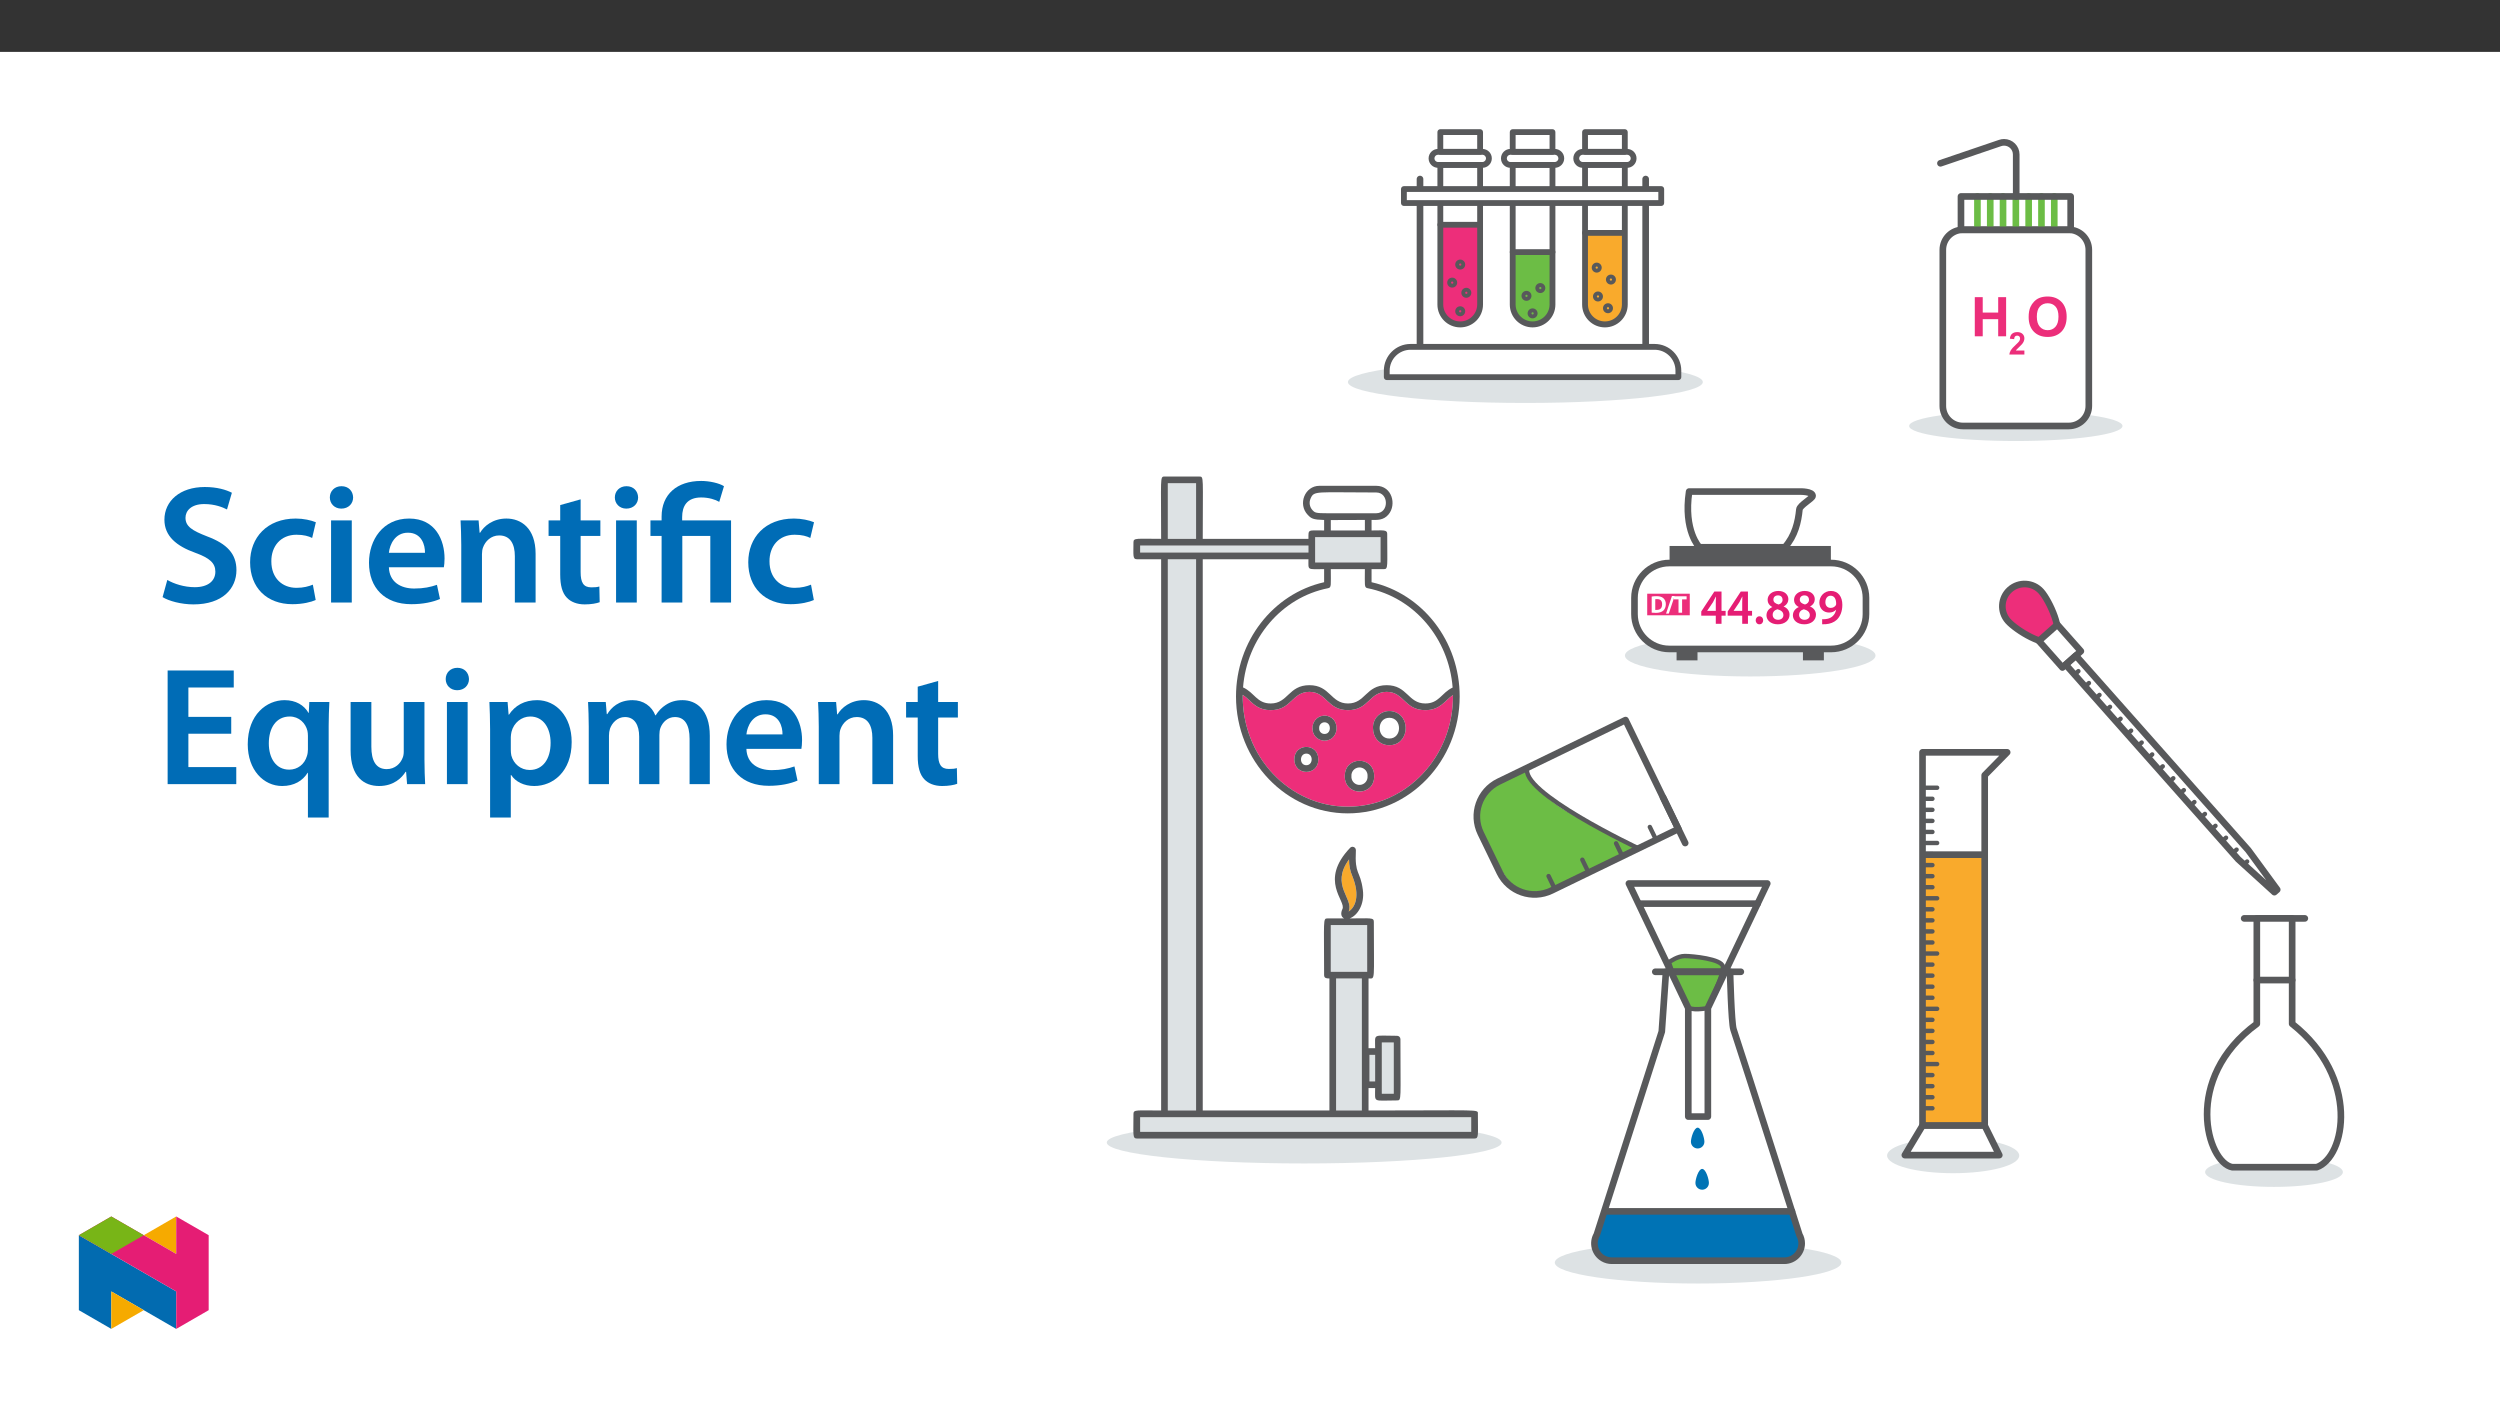 ﻿<?xml version="1.0" encoding="utf-8"?>
<svg xmlns="http://www.w3.org/2000/svg" xmlns:xlink="http://www.w3.org/1999/xlink" viewBox="0 0 960 540" version="1.1">
  <rect x="0" y="0" width="960" height="540" fill="#333333" stroke="none"/>
  <defs>
    <g>
      <symbol overflow="visible" id="glyph0-0">
        <path style="stroke:none;" d="M 2.625 0 L 2.625 -13.125 L 13.125 -13.125 L 13.125 0 Z M 2.953 -0.328 L 12.797 -0.328 L 12.797 -12.797 L 2.953 -12.797 Z M 2.953 -0.328 " />
      </symbol>
      <symbol overflow="visible" id="glyph0-1">
        <path style="stroke:none;" d="M 1.531 0 L 1.531 -15.031 L 4.578 -15.031 L 4.578 -9.109 L 10.516 -9.109 L 10.516 -15.031 L 13.562 -15.031 L 13.562 0 L 10.516 0 L 10.516 -6.578 L 4.578 -6.578 L 4.578 0 Z M 1.531 0 " />
      </symbol>
      <symbol overflow="visible" id="glyph0-2">
        <path style="stroke:none;" d="M 0.906 -7.422 C 0.906 -8.953 1.133 -10.238 1.594 -11.281 C 1.938 -12.039 2.406 -12.723 3 -13.328 C 3.594 -13.941 4.238 -14.395 4.938 -14.688 C 5.875 -15.082 6.957 -15.281 8.188 -15.281 C 10.395 -15.281 12.164 -14.594 13.5 -13.219 C 14.832 -11.852 15.5 -9.945 15.5 -7.5 C 15.5 -5.07 14.836 -3.172 13.516 -1.797 C 12.191 -0.43 10.426 0.25 8.219 0.25 C 5.988 0.25 4.211 -0.426 2.891 -1.781 C 1.566 -3.145 0.906 -5.023 0.906 -7.422 Z M 4.047 -7.531 C 4.047 -5.82 4.438 -4.531 5.219 -3.656 C 6.008 -2.781 7.008 -2.344 8.219 -2.344 C 9.426 -2.344 10.414 -2.773 11.188 -3.641 C 11.969 -4.516 12.359 -5.82 12.359 -7.562 C 12.359 -9.289 11.977 -10.578 11.219 -11.422 C 10.469 -12.266 9.469 -12.688 8.219 -12.688 C 6.969 -12.688 5.957 -12.258 5.188 -11.406 C 4.426 -10.551 4.047 -9.258 4.047 -7.531 Z M 4.047 -7.531 " />
      </symbol>
      <symbol overflow="visible" id="glyph1-0">
        <path style="stroke:none;" d="M 1.5 0 L 1.5 -7.5 L 7.5 -7.5 L 7.5 0 Z M 1.688 -0.188 L 7.312 -0.188 L 7.312 -7.312 L 1.688 -7.312 Z M 1.688 -0.188 " />
      </symbol>
      <symbol overflow="visible" id="glyph1-1">
        <path style="stroke:none;" d="M 6.078 -1.531 L 6.078 0 L 0.297 0 C 0.359 -0.582 0.547 -1.129 0.859 -1.641 C 1.172 -2.16 1.789 -2.848 2.719 -3.703 C 3.457 -4.391 3.91 -4.859 4.078 -5.109 C 4.305 -5.453 4.422 -5.789 4.422 -6.125 C 4.422 -6.488 4.32 -6.77 4.125 -6.969 C 3.926 -7.164 3.656 -7.266 3.312 -7.266 C 2.969 -7.266 2.691 -7.16 2.484 -6.953 C 2.285 -6.742 2.172 -6.398 2.141 -5.922 L 0.5 -6.078 C 0.594 -6.984 0.895 -7.633 1.406 -8.031 C 1.926 -8.426 2.57 -8.625 3.344 -8.625 C 4.195 -8.625 4.863 -8.395 5.344 -7.938 C 5.832 -7.477 6.078 -6.91 6.078 -6.234 C 6.078 -5.848 6.004 -5.477 5.859 -5.125 C 5.723 -4.781 5.504 -4.414 5.203 -4.031 C 5.004 -3.781 4.645 -3.414 4.125 -2.938 C 3.602 -2.457 3.273 -2.141 3.141 -1.984 C 3.004 -1.828 2.891 -1.676 2.797 -1.531 Z M 6.078 -1.531 " />
      </symbol>
      <symbol overflow="visible" id="glyph2-0">
        <path style="stroke:none;" d="M 0 0 L 4.625 0 L 4.625 -6.547 L -0.141 -6.547 L -0.141 0 Z M 2.328 -3.781 L 0.969 -5.828 L 3.5 -5.828 L 2.25 -3.922 Z M 2.594 -3.172 L 4.125 -5.469 L 3.891 -5.562 L 3.891 -0.984 L 4.125 -1.078 L 2.656 -3.281 Z M 0.812 -0.484 L 2.234 -2.625 L 3.5 -0.719 L 0.969 -0.719 Z M 0.344 -5.469 L 1.812 -3.281 L 0.344 -1.078 L 0.578 -0.984 L 0.578 -5.562 Z M 0.344 -5.469 " />
      </symbol>
      <symbol overflow="visible" id="glyph2-1">
        <path style="stroke:none;" d="M 0.641 -0.016 C 1 0.031 1.484 0.062 2.125 0.062 C 3.297 0.062 4.344 -0.25 4.953 -0.797 C 5.531 -1.312 5.938 -2.219 5.938 -3.297 C 5.938 -4.328 5.531 -5.141 4.938 -5.625 C 4.391 -6.094 3.531 -6.359 2.391 -6.359 C 1.734 -6.359 1.125 -6.312 0.5 -6.219 L 0.5 -0.031 Z M 1.734 -5.172 C 1.906 -5.203 2.141 -5.234 2.5 -5.234 C 3.875 -5.234 4.5 -4.594 4.5 -3.266 C 4.5 -1.734 3.781 -1.062 2.344 -1.078 C 2.125 -1.078 1.891 -1.078 1.875 -1.078 L 1.875 -5.188 Z M 1.734 -5.172 " />
      </symbol>
      <symbol overflow="visible" id="glyph2-2">
        <path style="stroke:none;" d="M 0.984 0.219 L 3.203 -6.422 L 2.156 -6.422 L -0.109 0.344 L 0.938 0.344 Z M 0.984 0.219 " />
      </symbol>
      <symbol overflow="visible" id="glyph2-3">
        <path style="stroke:none;" d="M 1.797 0 L 3.031 0 L 3.031 -5.125 L 4.766 -5.125 L 4.766 -6.312 L -0.078 -6.312 L -0.078 -5.125 L 1.656 -5.125 L 1.656 0 Z M 1.797 0 " />
      </symbol>
      <symbol overflow="visible" id="glyph3-0">
        <path style="stroke:none;" d="M 0 0 L 9.453 0 L 9.453 -13.344 L 0 -13.344 Z M 4.734 -7.547 L 1.547 -12.297 L 7.891 -12.297 Z M 5.297 -6.625 L 8.516 -11.453 L 8.516 -1.875 L 5.312 -6.656 Z M 1.516 -0.953 L 4.734 -5.766 L 7.891 -1.047 L 1.547 -1.047 Z M 0.953 -11.453 L 4.125 -6.656 L 0.953 -1.875 Z M 0.953 -11.453 " />
      </symbol>
      <symbol overflow="visible" id="glyph3-1">
        <path style="stroke:none;" d="M 8.141 -0.031 L 8.141 -3.125 L 9.719 -3.125 L 9.719 -4.969 L 8.141 -4.969 L 8.141 -12.391 L 5.391 -12.391 L 0.359 -4.719 L 0.359 -3.125 L 5.938 -3.125 L 5.938 0 L 8.141 0 Z M 2.594 -4.922 L 4.859 -8.281 C 5.234 -8.969 5.562 -9.625 5.906 -10.375 L 6 -10.375 C 5.984 -9.672 5.938 -8.969 5.938 -8.266 L 5.938 -4.969 L 2.594 -4.969 Z M 2.594 -4.922 " />
      </symbol>
      <symbol overflow="visible" id="glyph3-2">
        <path style="stroke:none;" d="M 2.391 0.203 C 3.281 0.203 3.844 -0.469 3.844 -1.328 C 3.844 -2.219 3.25 -2.875 2.406 -2.875 C 1.578 -2.875 0.969 -2.188 0.969 -1.328 C 0.969 -0.469 1.547 0.203 2.391 0.203 Z M 2.391 0.203 " />
      </symbol>
      <symbol overflow="visible" id="glyph3-3">
        <path style="stroke:none;" d="M 2.953 -6.453 C 1.531 -5.828 0.641 -4.734 0.641 -3.219 C 0.641 -1.5 2.141 0.203 5.016 0.203 C 7.641 0.203 9.5 -1.312 9.5 -3.5 C 9.5 -5.031 8.5 -6.156 7.156 -6.656 L 7.156 -6.609 C 8.5 -7.281 9.047 -8.406 9.047 -9.438 C 9.047 -10.953 7.859 -12.609 5.188 -12.609 C 2.859 -12.609 1.078 -11.188 1.078 -9.172 C 1.078 -8.094 1.672 -7.031 2.953 -6.422 Z M 5.094 -1.531 C 3.781 -1.531 2.984 -2.422 3.031 -3.484 C 3.031 -4.484 3.688 -5.266 4.844 -5.578 C 6.219 -5.203 7.141 -4.562 7.141 -3.312 C 7.141 -2.25 6.312 -1.531 5.094 -1.531 Z M 5.078 -10.906 C 6.312 -10.906 6.828 -10.047 6.828 -9.203 C 6.828 -8.266 6.156 -7.641 5.297 -7.406 C 4.125 -7.719 3.297 -8.266 3.297 -9.266 C 3.297 -10.156 3.891 -10.906 5.078 -10.906 Z M 5.078 -10.906 " />
      </symbol>
      <symbol overflow="visible" id="glyph3-4">
        <path style="stroke:none;" d="M 1.734 0.188 C 2.094 0.203 2.609 0.203 3.141 0.156 C 4.812 0.031 6.281 -0.547 7.344 -1.531 C 8.625 -2.766 9.484 -4.672 9.484 -7.297 C 9.484 -10.312 7.969 -12.609 5.094 -12.609 C 2.484 -12.609 0.656 -10.516 0.656 -8.156 C 0.656 -5.891 2.25 -4.312 4.391 -4.312 C 5.562 -4.312 6.453 -4.719 7.062 -5.391 L 7.094 -5.391 C 6.891 -4.25 6.344 -3.375 5.531 -2.719 C 4.844 -2.172 3.953 -1.875 3.031 -1.797 C 2.484 -1.734 2.125 -1.719 1.734 -1.766 Z M 4.969 -10.781 C 6.484 -10.781 7.109 -9.406 7.109 -7.734 C 7.109 -7.422 7.062 -7.234 7.016 -7.172 C 6.625 -6.531 5.938 -6.094 5 -6.094 C 3.703 -6.094 2.969 -7.016 2.969 -8.281 C 2.969 -9.781 3.797 -10.781 4.969 -10.781 Z M 4.969 -10.781 " />
      </symbol>
      <symbol overflow="visible" id="glyph4-0">
        <path style="stroke:none;" d="M 0 0 L 32.375 0 L 32.375 -45.328 L 0 -45.328 Z M 16.188 -25.578 L 5.188 -42.094 L 27.188 -42.094 Z M 18.125 -22.656 L 29.141 -39.172 L 29.141 -6.156 Z M 5.188 -3.234 L 16.188 -19.75 L 27.188 -3.234 Z M 3.234 -39.172 L 14.25 -22.656 L 3.234 -6.156 Z M 3.234 -39.172 " />
      </symbol>
      <symbol overflow="visible" id="glyph4-1">
        <path style="stroke:none;" d="M 2.656 -2.078 C 5.047 -0.578 9.844 0.719 14.5 0.719 C 25.703 0.719 31.016 -5.375 31.016 -12.438 C 31.016 -18.719 27.391 -22.531 19.812 -25.375 C 13.984 -27.641 11.453 -29.203 11.453 -32.562 C 11.453 -35.156 13.594 -37.812 18.641 -37.812 C 22.734 -37.812 25.766 -36.578 27.391 -35.734 L 29.266 -42.156 C 27 -43.312 23.562 -44.359 18.844 -44.359 C 9.328 -44.359 3.359 -38.984 3.359 -31.797 C 3.359 -25.516 7.969 -21.688 15.219 -19.094 C 20.719 -17.094 22.922 -15.156 22.922 -11.844 C 22.922 -8.281 20.078 -5.891 15.016 -5.891 C 10.938 -5.891 7 -7.188 4.469 -8.672 Z M 2.656 -2.078 " />
      </symbol>
      <symbol overflow="visible" id="glyph4-2">
        <path style="stroke:none;" d="M 26.359 -6.859 C 24.797 -6.219 22.797 -5.641 20.078 -5.641 C 14.641 -5.641 10.422 -9.328 10.422 -15.797 C 10.359 -21.562 13.984 -26.031 20.078 -26.031 C 22.922 -26.031 24.797 -25.453 26.094 -24.797 L 27.516 -30.828 C 25.703 -31.594 22.734 -32.25 19.812 -32.25 C 8.734 -32.25 2.266 -24.922 2.266 -15.469 C 2.266 -5.703 8.672 0.641 18.516 0.641 C 22.469 0.641 25.766 -0.188 27.453 -0.969 Z M 26.359 -6.859 " />
      </symbol>
      <symbol overflow="visible" id="glyph4-3">
        <path style="stroke:none;" d="M 12.234 0 L 12.234 -31.531 L 4.281 -31.531 L 4.281 0 Z M 8.281 -44.672 C 5.641 -44.672 3.812 -42.797 3.812 -40.344 C 3.812 -38.016 5.562 -36.062 8.219 -36.062 C 11 -36.062 12.75 -38.016 12.75 -40.344 C 12.688 -42.797 11 -44.672 8.281 -44.672 Z M 8.281 -44.672 " />
      </symbol>
      <symbol overflow="visible" id="glyph4-4">
        <path style="stroke:none;" d="M 31.016 -13.531 C 31.141 -14.25 31.281 -15.406 31.281 -16.906 C 31.281 -23.828 27.906 -32.25 17.672 -32.25 C 7.578 -32.25 2.266 -24.016 2.266 -15.281 C 2.266 -5.641 8.281 0.641 18.516 0.641 C 23.047 0.641 26.812 -0.188 29.531 -1.359 L 28.359 -6.797 C 25.906 -5.953 23.312 -5.375 19.625 -5.375 C 14.5 -5.375 10.094 -7.828 9.906 -13.531 Z M 9.906 -19.094 C 10.234 -22.344 12.297 -26.812 17.219 -26.812 C 22.531 -26.812 23.828 -22.016 23.766 -19.094 Z M 9.906 -19.094 " />
      </symbol>
      <symbol overflow="visible" id="glyph4-5">
        <path style="stroke:none;" d="M 4.281 0 L 12.234 0 L 12.234 -18.578 C 12.234 -19.484 12.375 -20.469 12.625 -21.109 C 13.469 -23.5 15.672 -25.766 18.844 -25.766 C 23.188 -25.766 24.859 -22.344 24.859 -17.812 L 24.859 0 L 32.828 0 L 32.828 -18.719 C 32.828 -28.688 27.125 -32.25 21.625 -32.25 C 16.375 -32.25 12.953 -29.266 11.531 -26.812 L 11.328 -26.812 L 10.938 -31.531 L 4.016 -31.531 C 4.141 -28.812 4.281 -25.766 4.281 -22.141 Z M 4.281 0 " />
      </symbol>
      <symbol overflow="visible" id="glyph4-6">
        <path style="stroke:none;" d="M 5.562 -37.422 L 5.562 -31.531 L 1.094 -31.531 L 1.094 -25.578 L 5.562 -25.578 L 5.562 -10.75 C 5.562 -6.609 6.344 -3.688 8.094 -1.875 C 9.578 -0.266 11.984 0.719 14.953 0.719 C 17.422 0.719 19.547 0.328 20.719 -0.125 L 20.594 -6.156 C 19.688 -5.891 18.906 -5.828 17.484 -5.828 C 14.438 -5.828 13.406 -7.766 13.406 -11.656 L 13.406 -25.578 L 20.984 -25.578 L 20.984 -31.531 L 13.406 -31.531 L 13.406 -39.625 Z M 5.562 -37.422 " />
      </symbol>
      <symbol overflow="visible" id="glyph4-7">
        <path style="stroke:none;" d="M 13.141 0 L 13.141 -25.578 L 23.891 -25.578 L 23.891 0 L 31.859 0 L 31.859 -31.531 L 13.078 -31.531 L 13.078 -32.828 C 13.078 -36.969 14.891 -40.344 20.391 -40.344 C 23.375 -40.344 25.906 -39.5 27.328 -38.656 L 29.141 -44.672 C 27.328 -45.844 23.562 -46.688 20.391 -46.688 C 11.078 -46.688 5.188 -41.5 5.188 -33.016 L 5.188 -31.531 L 0.906 -31.531 L 0.906 -25.578 L 5.188 -25.578 L 5.188 0 Z M 13.141 0 " />
      </symbol>
      <symbol overflow="visible" id="glyph4-8">
        <path style="stroke:none;" d="M 29.016 -25.828 L 12.562 -25.828 L 12.562 -37.109 L 29.984 -37.109 L 29.984 -43.641 L 4.594 -43.641 L 4.594 0 L 30.953 0 L 30.953 -6.547 L 12.562 -6.547 L 12.562 -19.359 L 29.016 -19.359 Z M 29.016 -25.828 " />
      </symbol>
      <symbol overflow="visible" id="glyph4-9">
        <path style="stroke:none;" d="M 25.375 12.828 L 33.344 12.828 L 33.344 -22.406 C 33.344 -25.703 33.469 -28.688 33.609 -31.531 L 25.906 -31.531 L 25.703 -27.328 L 25.578 -27.391 C 23.891 -30.297 20.781 -32.25 16.375 -32.25 C 9.641 -32.25 2.266 -26.812 2.266 -15.281 C 2.266 -5.438 8.359 0.719 15.469 0.719 C 20.078 0.719 23.375 -1.297 25.25 -4.344 L 25.375 -4.344 Z M 25.375 -13.281 C 25.375 -12.5 25.25 -11.531 25 -10.812 C 24.094 -7.641 21.438 -5.562 18.188 -5.562 C 13.141 -5.562 10.359 -9.906 10.359 -15.672 C 10.359 -21.625 13.203 -25.969 18.391 -25.969 C 21.953 -25.969 24.469 -23.438 25.188 -20.469 C 25.312 -19.875 25.375 -19.172 25.375 -18.516 Z M 25.375 -13.281 " />
      </symbol>
      <symbol overflow="visible" id="glyph4-10">
        <path style="stroke:none;" d="M 32.5 -31.531 L 24.547 -31.531 L 24.547 -12.5 C 24.547 -11.594 24.406 -10.688 24.094 -10.031 C 23.312 -7.969 21.234 -5.766 18 -5.766 C 13.797 -5.766 12.109 -9.125 12.109 -14.375 L 12.109 -31.531 L 4.141 -31.531 L 4.141 -13.016 C 4.141 -2.719 9.391 0.719 15.094 0.719 C 20.781 0.719 23.891 -2.531 25.25 -4.734 L 25.453 -4.734 L 25.828 0 L 32.766 0 C 32.641 -2.594 32.5 -5.703 32.5 -9.453 Z M 32.5 -31.531 " />
      </symbol>
      <symbol overflow="visible" id="glyph4-11">
        <path style="stroke:none;" d="M 4.281 12.828 L 12.234 12.828 L 12.234 -3.5 L 12.375 -3.5 C 13.984 -0.969 17.281 0.719 21.234 0.719 C 28.422 0.719 35.609 -4.797 35.609 -16.188 C 35.609 -26.031 29.594 -32.25 22.344 -32.25 C 17.547 -32.25 13.859 -30.234 11.531 -26.672 L 11.391 -26.672 L 11 -31.531 L 4.016 -31.531 C 4.141 -28.562 4.281 -25.188 4.281 -21.047 Z M 12.234 -18.062 C 12.234 -18.719 12.375 -19.422 12.5 -20.078 C 13.344 -23.562 16.375 -25.969 19.688 -25.969 C 24.797 -25.969 27.516 -21.438 27.516 -15.859 C 27.516 -9.641 24.547 -5.438 19.484 -5.438 C 16.062 -5.438 13.281 -7.766 12.438 -11 C 12.297 -11.719 12.234 -12.438 12.234 -13.203 Z M 12.234 -18.062 " />
      </symbol>
      <symbol overflow="visible" id="glyph4-12">
        <path style="stroke:none;" d="M 4.281 0 L 12.047 0 L 12.047 -18.641 C 12.047 -19.547 12.172 -20.469 12.438 -21.297 C 13.203 -23.438 15.219 -25.766 18.188 -25.766 C 21.891 -25.766 23.641 -22.656 23.641 -18.266 L 23.641 0 L 31.406 0 L 31.406 -18.906 C 31.406 -19.812 31.531 -20.844 31.797 -21.562 C 32.641 -23.828 34.641 -25.766 37.359 -25.766 C 41.188 -25.766 43 -22.656 43 -17.422 L 43 0 L 50.766 0 L 50.766 -18.578 C 50.766 -28.688 45.453 -32.25 40.281 -32.25 C 37.625 -32.25 35.609 -31.594 33.797 -30.375 C 32.375 -29.469 31.078 -28.172 29.984 -26.422 L 29.844 -26.422 C 28.484 -29.922 25.25 -32.25 21.109 -32.25 C 15.734 -32.25 12.891 -29.328 11.391 -26.875 L 11.203 -26.875 L 10.812 -31.531 L 4.016 -31.531 C 4.141 -28.812 4.281 -25.766 4.281 -22.141 Z M 4.281 0 " />
      </symbol>
    </g>
    <clipPath id="clip1">
      <path d="M 551 49.609 L 570 49.609 L 570 60 L 551 60 Z M 551 49.609 " />
    </clipPath>
    <clipPath id="clip2">
      <path d="M 579 49.609 L 598 49.609 L 598 60 L 579 60 Z M 579 49.609 " />
    </clipPath>
    <clipPath id="clip3">
      <path d="M 607 49.609 L 626 49.609 L 626 60 L 607 60 Z M 607 49.609 " />
    </clipPath>
    <clipPath id="clip4">
      <path d="M 597 476 L 708 476 L 708 492.867 L 597 492.867 Z M 597 476 " />
    </clipPath>
    <clipPath id="clip5">
      <path d="M 846 351 L 900.18 351 L 900.18 450 L 846 450 Z M 846 351 " />
    </clipPath>
    <clipPath id="clip6">
      <rect width="16" height="27" />
    </clipPath>
    <g id="surface7" clip-path="url(#clip6)">
      <g style="fill:rgb(92.499%,17.999%,47.8%);fill-opacity:1;">
        <use xlink:href="#glyph0-1" x="0.787" y="18.138" />
      </g>
    </g>
    <clipPath id="clip8">
      <path d="M 0.289 2 L 7 2 L 7 12 L 0.289 12 Z M 0.289 2 " />
    </clipPath>
    <clipPath id="clip7">
      <rect width="8" height="16" />
    </clipPath>
    <g id="surface10" clip-path="url(#clip7)">
      <g clip-path="url(#clip8)" clip-rule="nonzero">
        <g style="fill:rgb(92.499%,17.999%,47.8%);fill-opacity:1;">
          <use xlink:href="#glyph1-1" x="0.287" y="11.146" />
        </g>
      </g>
    </g>
    <clipPath id="clip9">
      <rect width="17" height="27" />
    </clipPath>
    <g id="surface9" clip-path="url(#clip9)">
      <g style="fill:rgb(92.499%,17.999%,47.8%);fill-opacity:1;">
        <use xlink:href="#glyph0-2" x="0.097" y="18.138" />
      </g>
    </g>
    <clipPath id="clip10">
      <path d="M 30.277 474 L 68 474 L 68 510.301 L 30.277 510.301 Z M 30.277 474 " />
    </clipPath>
    <clipPath id="clip11">
      <path d="M 42 495 L 56 495 L 56 510.301 L 42 510.301 Z M 42 495 " />
    </clipPath>
    <clipPath id="clip12">
      <path d="M 55 467.125 L 68 467.125 L 68 482 L 55 482 Z M 55 467.125 " />
    </clipPath>
    <clipPath id="clip13">
      <path d="M 30.277 467.125 L 80.133 467.125 L 80.133 510.301 L 30.277 510.301 Z M 30.277 467.125 " />
    </clipPath>
    <clipPath id="clip14">
      <path d="M 30.277 467.125 L 56 467.125 L 56 482 L 30.277 482 Z M 30.277 467.125 " />
    </clipPath>
  </defs>
  <g id="surface1">
    <path style=" stroke:none;fill-rule:nonzero;fill:rgb(100%,100%,100%);fill-opacity:1;" d="M 0 559.926 L 960 559.926 L 960 19.926 L 0 19.926 Z M 0 559.926 " />
    <path style=" stroke:none;fill-rule:nonzero;fill:rgb(86.699%,88.599%,89.4%);fill-opacity:1;" d="M 585.742 138.676 C 623.375 138.676 653.887 142.273 653.887 146.707 C 653.887 151.141 623.375 154.738 585.742 154.738 C 548.105 154.738 517.598 151.141 517.598 146.707 C 517.598 142.273 548.105 138.676 585.742 138.676 " />
    <path style="fill:none;stroke-width:3;stroke-linecap:round;stroke-linejoin:round;stroke:rgb(34.499%,34.9%,35.699%);stroke-opacity:1;stroke-miterlimit:4;" d="M 0.001 0.001 L 0.001 75.81 " transform="matrix(0.85,0,0,-0.85,545.28,133.196)" />
    <path style="fill:none;stroke-width:3;stroke-linecap:round;stroke-linejoin:round;stroke:rgb(34.499%,34.9%,35.699%);stroke-opacity:1;stroke-miterlimit:4;" d="M -0.001 0.001 L -0.001 75.81 " transform="matrix(0.85,0,0,-0.85,631.935,133.196)" />
    <path style=" stroke:none;fill-rule:nonzero;fill:rgb(100%,100%,100%);fill-opacity:1;" d="M 553.086 63.328 L 568.359 63.328 L 568.359 117.477 C 568.359 121.41 565.168 124.602 561.234 124.602 L 560.211 124.602 C 556.277 124.602 553.086 121.41 553.086 117.477 Z M 553.086 63.328 " />
    <path style=" stroke:none;fill-rule:nonzero;fill:rgb(92.899%,17.999%,47.8%);fill-opacity:1;" d="M 553.086 86.309 L 568.359 86.309 L 568.359 114.035 C 568.359 114.035 568.309 119.934 567.344 120.766 C 566.379 121.594 564.023 124.672 561.148 125.02 C 558.273 125.367 555.375 122.027 554.203 120.273 C 553.031 118.523 552.879 110.637 553.086 110.188 C 553.293 109.738 553.086 86.309 553.086 86.309 " />
    <path style=" stroke:none;fill-rule:nonzero;fill:rgb(34.499%,34.9%,35.699%);fill-opacity:1;" d="M 554.203 64.445 L 554.203 116.965 C 554.234 120.566 557.18 123.457 560.777 123.426 C 564.336 123.395 567.211 120.52 567.242 116.965 L 567.242 64.445 Z M 560.723 125.719 C 555.891 125.711 551.973 121.797 551.969 116.965 L 551.969 63.328 C 551.969 62.711 552.469 62.211 553.086 62.211 L 568.359 62.211 C 568.977 62.211 569.477 62.711 569.477 63.328 L 569.477 116.965 C 569.469 121.797 565.555 125.711 560.723 125.719 " />
    <path style=" stroke:none;fill-rule:nonzero;fill:rgb(34.499%,34.9%,35.699%);fill-opacity:1;" d="M 552.215 59.422 C 551.445 59.422 550.82 60.047 550.82 60.816 C 550.82 61.586 551.441 62.211 552.215 62.211 L 569.227 62.211 C 570 62.211 570.621 61.586 570.625 60.816 C 570.625 60.047 570 59.422 569.23 59.422 Z M 569.227 64.445 L 552.215 64.445 C 550.211 64.445 548.586 62.824 548.582 60.82 C 548.582 58.816 550.203 57.191 552.207 57.188 L 569.227 57.188 C 571.23 57.188 572.859 58.809 572.859 60.812 C 572.863 62.816 571.238 64.445 569.234 64.445 Z M 569.227 64.445 " />
    <g clip-path="url(#clip1)" clip-rule="nonzero">
      <path style=" stroke:none;fill-rule:nonzero;fill:rgb(34.499%,34.9%,35.699%);fill-opacity:1;" d="M 554.203 57.188 L 567.242 57.188 L 567.242 51.84 L 554.203 51.84 Z M 568.359 59.422 L 553.086 59.422 C 552.469 59.422 551.969 58.922 551.969 58.305 L 551.969 50.723 C 551.969 50.109 552.469 49.609 553.086 49.609 L 568.359 49.609 C 568.977 49.609 569.477 50.109 569.477 50.723 L 569.477 58.305 C 569.477 58.922 568.977 59.422 568.359 59.422 " />
    </g>
    <path style=" stroke:none;fill-rule:nonzero;fill:rgb(100%,100%,100%);fill-opacity:1;" d="M 580.879 63.328 L 596.148 63.328 L 596.148 117.477 C 596.148 121.41 592.961 124.602 589.027 124.602 L 588.004 124.602 C 584.066 124.602 580.879 121.41 580.879 117.477 Z M 580.879 63.328 " />
    <path style=" stroke:none;fill-rule:nonzero;fill:rgb(42.4%,74.1%,27.1%);fill-opacity:1;" d="M 580.461 96.801 C 580.973 97.059 596.148 96.801 596.148 96.801 C 596.148 96.801 595.785 110.312 595.785 110.613 C 595.785 110.918 596.719 118.387 595.703 119.527 C 594.688 120.672 591.777 126.117 588.316 125.047 C 584.859 123.973 581.297 122.078 580.879 119.906 C 580.461 117.738 580.238 103.191 580.461 102.766 C 580.68 102.34 580.461 96.801 580.461 96.801 " />
    <path style=" stroke:none;fill-rule:nonzero;fill:rgb(34.499%,34.9%,35.699%);fill-opacity:1;" d="M 581.996 64.445 L 581.996 116.965 C 582.023 120.566 584.969 123.457 588.57 123.426 C 592.125 123.395 595.004 120.52 595.031 116.965 L 595.031 64.445 Z M 588.516 125.719 C 583.68 125.711 579.766 121.797 579.762 116.965 L 579.762 63.328 C 579.762 62.711 580.262 62.211 580.879 62.211 L 596.148 62.211 C 596.77 62.211 597.27 62.711 597.27 63.328 L 597.27 116.965 C 597.262 121.797 593.344 125.711 588.516 125.719 " />
    <path style=" stroke:none;fill-rule:nonzero;fill:rgb(34.499%,34.9%,35.699%);fill-opacity:1;" d="M 580.008 59.422 C 579.238 59.422 578.613 60.047 578.613 60.816 C 578.613 61.586 579.234 62.211 580.004 62.211 L 597.02 62.211 C 597.789 62.211 598.414 61.586 598.414 60.816 C 598.418 60.047 597.793 59.422 597.023 59.422 Z M 597.02 64.445 L 580.008 64.445 C 578.004 64.445 576.379 62.824 576.375 60.82 C 576.375 58.816 577.996 57.191 580 57.188 L 597.02 57.188 C 599.023 57.188 600.652 58.809 600.652 60.812 C 600.656 62.816 599.031 64.445 597.027 64.445 Z M 597.02 64.445 " />
    <g clip-path="url(#clip2)" clip-rule="nonzero">
      <path style=" stroke:none;fill-rule:nonzero;fill:rgb(34.499%,34.9%,35.699%);fill-opacity:1;" d="M 581.996 57.188 L 595.035 57.188 L 595.035 51.84 L 581.996 51.84 Z M 596.148 59.422 L 580.879 59.422 C 580.262 59.422 579.762 58.922 579.762 58.305 L 579.762 50.723 C 579.762 50.109 580.262 49.609 580.879 49.609 L 596.148 49.609 C 596.77 49.609 597.266 50.109 597.266 50.723 L 597.266 58.305 C 597.266 58.922 596.77 59.422 596.148 59.422 " />
    </g>
    <path style=" stroke:none;fill-rule:nonzero;fill:rgb(100%,100%,100%);fill-opacity:1;" d="M 608.656 63.328 L 623.93 63.328 L 623.93 117.477 C 623.93 121.41 620.738 124.602 616.805 124.602 L 615.781 124.602 C 611.848 124.602 608.656 121.41 608.656 117.477 Z M 608.656 63.328 " />
    <path style=" stroke:none;fill-rule:nonzero;fill:rgb(97.6%,66.699%,17.299%);fill-opacity:1;" d="M 608.477 89.379 C 608.988 89.637 624.168 89.379 624.168 89.379 C 624.168 89.379 623.805 110.312 623.805 110.613 C 623.805 110.918 624.738 118.387 623.723 119.527 C 622.703 120.672 619.793 126.117 616.336 125.047 C 612.879 123.973 609.312 122.078 608.895 119.906 C 608.477 117.738 608.258 103.191 608.477 102.766 C 608.695 102.34 608.477 89.379 608.477 89.379 " />
    <path style=" stroke:none;fill-rule:nonzero;fill:rgb(34.499%,34.9%,35.699%);fill-opacity:1;" d="M 609.773 64.445 L 609.773 116.965 C 609.805 120.566 612.75 123.457 616.348 123.426 C 619.906 123.395 622.781 120.52 622.812 116.965 L 622.812 64.445 Z M 616.293 125.719 C 611.461 125.711 607.543 121.797 607.539 116.965 L 607.539 63.328 C 607.539 62.711 608.039 62.211 608.656 62.211 L 623.93 62.211 C 624.547 62.211 625.047 62.711 625.047 63.328 L 625.047 116.965 C 625.043 121.797 621.125 125.711 616.293 125.719 " />
    <path style=" stroke:none;fill-rule:nonzero;fill:rgb(34.499%,34.9%,35.699%);fill-opacity:1;" d="M 607.785 59.422 C 607.016 59.422 606.391 60.047 606.391 60.816 C 606.391 61.586 607.016 62.211 607.785 62.211 L 624.801 62.211 C 625.57 62.211 626.195 61.586 626.195 60.816 C 626.195 60.047 625.57 59.422 624.801 59.422 Z M 624.801 64.445 L 607.785 64.445 C 605.781 64.445 604.156 62.824 604.156 60.82 C 604.152 58.816 605.777 57.191 607.777 57.188 L 624.801 57.188 C 626.805 57.188 628.43 58.809 628.43 60.812 C 628.434 62.816 626.812 64.445 624.805 64.445 Z M 624.801 64.445 " />
    <g clip-path="url(#clip3)" clip-rule="nonzero">
      <path style=" stroke:none;fill-rule:nonzero;fill:rgb(34.499%,34.9%,35.699%);fill-opacity:1;" d="M 609.773 57.188 L 622.812 57.188 L 622.812 51.84 L 609.773 51.84 Z M 623.93 59.422 L 608.656 59.422 C 608.039 59.422 607.539 58.922 607.539 58.305 L 607.539 50.723 C 607.539 50.109 608.039 49.609 608.656 49.609 L 623.93 49.609 C 624.547 49.609 625.047 50.109 625.047 50.723 L 625.047 58.305 C 625.047 58.922 624.547 59.422 623.93 59.422 " />
    </g>
    <path style=" stroke:none;fill-rule:nonzero;fill:rgb(100%,100%,100%);fill-opacity:1;" d="M 542.934 133.195 L 634.082 133.195 C 639.832 133.195 644.496 137.859 644.496 143.613 L 644.496 144.832 L 532.52 144.832 L 532.52 143.613 C 532.52 137.859 537.18 133.195 542.934 133.195 " />
    <path style=" stroke:none;fill-rule:nonzero;fill:rgb(34.499%,34.9%,35.699%);fill-opacity:1;" d="M 533.633 143.715 L 643.379 143.715 L 643.379 142.324 C 643.375 137.902 639.793 134.316 635.371 134.312 L 541.645 134.312 C 537.223 134.316 533.641 137.902 533.633 142.324 Z M 644.496 145.949 L 532.52 145.949 C 531.902 145.949 531.402 145.449 531.402 144.832 L 531.402 142.324 C 531.406 136.668 535.988 132.086 541.645 132.078 L 635.371 132.078 C 641.023 132.086 645.609 136.668 645.613 142.324 L 645.613 144.832 C 645.613 145.449 645.113 145.949 644.496 145.949 " />
    <path style=" stroke:none;fill-rule:nonzero;fill:rgb(100%,100%,100%);fill-opacity:1;" d="M 539.102 72.598 L 637.914 72.598 L 637.914 77.969 L 539.102 77.969 Z M 539.102 72.598 " />
    <path style=" stroke:none;fill-rule:nonzero;fill:rgb(34.499%,34.9%,35.699%);fill-opacity:1;" d="M 540.219 76.852 L 636.797 76.852 L 636.797 73.715 L 540.219 73.715 Z M 637.914 79.086 L 539.102 79.086 C 538.484 79.086 537.984 78.586 537.984 77.969 L 537.984 72.598 C 537.984 71.98 538.484 71.48 539.102 71.48 L 637.914 71.48 C 638.531 71.48 639.031 71.98 639.031 72.598 L 639.031 77.969 C 639.031 78.586 638.531 79.086 637.914 79.086 " />
    <path style=" stroke:none;fill-rule:nonzero;fill:rgb(34.499%,34.9%,35.699%);fill-opacity:1;" d="M 568.359 87.426 L 553.086 87.426 C 552.469 87.426 551.969 86.926 551.969 86.309 C 551.969 85.691 552.469 85.191 553.082 85.191 L 568.359 85.191 C 568.977 85.191 569.477 85.691 569.473 86.309 C 569.473 86.926 568.977 87.426 568.359 87.426 " />
    <path style=" stroke:none;fill-rule:nonzero;fill:rgb(34.499%,34.9%,35.699%);fill-opacity:1;" d="M 622.934 90.555 L 608.656 90.555 C 608.039 90.555 607.539 90.055 607.539 89.438 C 607.539 88.82 608.039 88.32 608.656 88.32 L 622.934 88.32 C 623.551 88.32 624.051 88.82 624.051 89.438 C 624.051 90.055 623.551 90.555 622.934 90.555 " />
    <path style=" stroke:none;fill-rule:nonzero;fill:rgb(34.499%,34.9%,35.699%);fill-opacity:1;" d="M 596.148 97.918 L 580.879 97.918 C 580.262 97.922 579.758 97.426 579.75 96.809 C 579.746 96.191 580.238 95.688 580.859 95.684 C 580.863 95.684 580.871 95.684 580.879 95.684 L 596.148 95.684 C 596.77 95.676 597.273 96.172 597.277 96.789 C 597.281 97.406 596.789 97.91 596.172 97.918 Z M 596.148 97.918 " />
    <path style=" stroke:none;fill-rule:nonzero;fill:rgb(34.499%,34.9%,35.699%);fill-opacity:1;" d="M 560.723 101.164 C 560.484 101.164 560.293 101.355 560.293 101.594 C 560.293 101.828 560.484 102.02 560.723 102.02 C 560.957 102.02 561.148 101.828 561.148 101.594 C 561.148 101.355 560.957 101.164 560.723 101.164 M 560.723 103.508 C 559.664 103.512 558.805 102.652 558.805 101.594 C 558.805 100.535 559.664 99.676 560.723 99.676 C 561.781 99.676 562.641 100.531 562.641 101.594 C 562.637 102.652 561.781 103.508 560.723 103.508 " />
    <path style=" stroke:none;fill-rule:nonzero;fill:rgb(34.499%,34.9%,35.699%);fill-opacity:1;" d="M 613.145 102.336 C 612.906 102.336 612.715 102.531 612.715 102.766 C 612.715 103 612.906 103.191 613.145 103.191 C 613.379 103.191 613.57 103 613.57 102.766 C 613.57 102.531 613.379 102.336 613.145 102.336 M 613.145 104.684 C 612.086 104.684 611.227 103.824 611.227 102.766 C 611.227 101.707 612.086 100.848 613.145 100.848 C 614.203 100.848 615.062 101.707 615.062 102.766 C 615.059 103.824 614.203 104.68 613.145 104.684 " />
    <path style=" stroke:none;fill-rule:nonzero;fill:rgb(34.499%,34.9%,35.699%);fill-opacity:1;" d="M 563.066 112.004 C 562.832 112.004 562.641 112.195 562.641 112.434 C 562.641 112.668 562.832 112.859 563.066 112.859 C 563.305 112.859 563.496 112.668 563.496 112.434 C 563.496 112.195 563.305 112.004 563.066 112.004 Z M 563.066 114.352 C 562.008 114.352 561.148 113.492 561.148 112.434 C 561.148 111.371 562.008 110.516 563.066 110.516 C 564.125 110.516 564.984 111.371 564.984 112.434 C 564.984 113.492 564.125 114.348 563.066 114.352 " />
    <path style=" stroke:none;fill-rule:nonzero;fill:rgb(34.499%,34.9%,35.699%);fill-opacity:1;" d="M 613.617 113.418 C 613.383 113.418 613.191 113.609 613.191 113.848 C 613.191 114.082 613.383 114.273 613.621 114.273 C 613.855 114.273 614.047 114.082 614.047 113.848 C 614.047 113.609 613.855 113.418 613.617 113.418 M 613.617 115.766 C 612.559 115.766 611.703 114.906 611.703 113.848 C 611.703 112.789 612.562 111.93 613.621 111.93 C 614.68 111.93 615.539 112.789 615.539 113.848 C 615.535 114.906 614.68 115.762 613.617 115.766 " />
    <path style=" stroke:none;fill-rule:nonzero;fill:rgb(34.499%,34.9%,35.699%);fill-opacity:1;" d="M 586.168 113.176 C 585.934 113.176 585.742 113.371 585.742 113.605 C 585.742 113.844 585.934 114.035 586.168 114.035 C 586.406 114.031 586.598 113.84 586.598 113.605 C 586.598 113.367 586.406 113.176 586.168 113.176 M 586.168 115.523 C 585.109 115.523 584.25 114.664 584.25 113.605 C 584.25 112.547 585.109 111.688 586.168 111.688 C 587.227 111.688 588.086 112.547 588.086 113.605 C 588.086 114.664 587.227 115.523 586.168 115.523 " />
    <path style=" stroke:none;fill-rule:nonzero;fill:rgb(34.499%,34.9%,35.699%);fill-opacity:1;" d="M 588.516 119.906 C 588.277 119.906 588.086 120.098 588.086 120.336 C 588.086 120.57 588.277 120.766 588.512 120.766 C 588.75 120.766 588.941 120.574 588.941 120.336 C 588.941 120.102 588.75 119.906 588.516 119.906 M 588.516 122.254 C 587.457 122.254 586.598 121.395 586.598 120.336 C 586.598 119.277 587.453 118.418 588.512 118.418 C 589.574 118.418 590.43 119.277 590.434 120.336 C 590.43 121.395 589.574 122.254 588.516 122.254 " />
    <path style=" stroke:none;fill-rule:nonzero;fill:rgb(34.499%,34.9%,35.699%);fill-opacity:1;" d="M 557.641 108.098 C 557.406 108.098 557.215 108.289 557.215 108.523 C 557.215 108.762 557.406 108.953 557.641 108.953 C 557.879 108.953 558.07 108.762 558.07 108.523 C 558.07 108.289 557.879 108.098 557.641 108.098 M 557.641 110.441 C 556.582 110.441 555.727 109.582 555.727 108.523 C 555.727 107.465 556.582 106.609 557.641 106.609 C 558.699 106.609 559.559 107.465 559.559 108.523 C 559.559 109.582 558.699 110.441 557.641 110.441 " />
    <path style=" stroke:none;fill-rule:nonzero;fill:rgb(34.499%,34.9%,35.699%);fill-opacity:1;" d="M 618.598 106.926 C 618.359 106.926 618.168 107.117 618.168 107.352 C 618.168 107.59 618.359 107.781 618.594 107.781 C 618.832 107.781 619.023 107.59 619.023 107.352 C 619.023 107.117 618.832 106.926 618.598 106.926 M 618.598 109.27 C 617.539 109.27 616.68 108.41 616.68 107.352 C 616.68 106.293 617.539 105.434 618.594 105.434 C 619.656 105.434 620.512 106.293 620.512 107.352 C 620.512 108.41 619.652 109.27 618.598 109.27 " />
    <path style=" stroke:none;fill-rule:nonzero;fill:rgb(34.499%,34.9%,35.699%);fill-opacity:1;" d="M 560.723 119.102 C 560.484 119.102 560.293 119.293 560.293 119.527 C 560.293 119.766 560.484 119.957 560.723 119.957 C 560.957 119.957 561.148 119.766 561.148 119.527 C 561.148 119.293 560.957 119.102 560.723 119.102 M 560.723 121.445 C 559.664 121.445 558.805 120.59 558.805 119.527 C 558.805 118.469 559.664 117.613 560.723 117.609 C 561.781 117.609 562.641 118.469 562.641 119.527 C 562.637 120.59 561.781 121.445 560.723 121.445 " />
    <path style=" stroke:none;fill-rule:nonzero;fill:rgb(34.499%,34.9%,35.699%);fill-opacity:1;" d="M 617.465 117.93 C 617.23 117.93 617.039 118.121 617.039 118.355 C 617.039 118.594 617.23 118.785 617.465 118.785 C 617.699 118.785 617.895 118.594 617.895 118.355 C 617.895 118.121 617.699 117.93 617.465 117.93 M 617.465 120.273 C 616.406 120.273 615.547 119.418 615.547 118.355 C 615.547 117.297 616.406 116.441 617.465 116.441 C 618.523 116.438 619.383 117.297 619.383 118.355 C 619.383 119.414 618.523 120.273 617.465 120.273 " />
    <path style=" stroke:none;fill-rule:nonzero;fill:rgb(34.499%,34.9%,35.699%);fill-opacity:1;" d="M 591.484 110.188 C 591.25 110.188 591.059 110.379 591.059 110.613 C 591.059 110.852 591.25 111.043 591.484 111.043 C 591.723 111.043 591.914 110.852 591.914 110.613 C 591.914 110.379 591.723 110.188 591.484 110.188 M 591.484 112.531 C 590.426 112.531 589.566 111.676 589.566 110.613 C 589.566 109.555 590.426 108.699 591.484 108.699 C 592.547 108.699 593.402 109.555 593.402 110.613 C 593.402 111.672 592.543 112.531 591.484 112.531 " />
    <path style=" stroke:none;fill-rule:nonzero;fill:rgb(86.699%,88.599%,89.4%);fill-opacity:1;" d="M 672.086 243.699 C 698.66 243.699 720.199 247.293 720.199 251.727 C 720.199 256.164 698.66 259.758 672.086 259.758 C 645.516 259.758 623.973 256.164 623.973 251.727 C 623.973 247.293 645.516 243.699 672.086 243.699 " />
    <path style=" stroke:none;fill-rule:nonzero;fill:rgb(100%,100%,100%);fill-opacity:1;" d="M 641.031 216.203 L 703.141 216.203 C 710.535 216.203 716.531 222.199 716.531 229.594 L 716.531 235.809 C 716.531 243.203 710.535 249.199 703.141 249.199 L 641.031 249.199 C 633.633 249.199 627.641 243.203 627.641 235.809 L 627.641 229.594 C 627.641 222.199 633.633 216.203 641.031 216.203 " />
    <path style="fill:none;stroke-width:3;stroke-linecap:round;stroke-linejoin:round;stroke:rgb(34.499%,34.9%,35.699%);stroke-opacity:1;stroke-miterlimit:4;" d="M 0.002 0.001 L 73.071 0.001 C 81.771 0.001 88.825 -7.053 88.825 -15.752 L 88.825 -23.064 C 88.825 -31.763 81.771 -38.818 73.071 -38.818 L 0.002 -38.818 C -8.702 -38.818 -15.752 -31.763 -15.752 -23.064 L -15.752 -15.752 C -15.752 -7.053 -8.702 0.001 0.002 0.001 Z M 0.002 0.001 " transform="matrix(0.85,0,0,-0.85,641.03,216.204)" />
    <path style=" stroke:none;fill-rule:nonzero;fill:rgb(92.499%,17.999%,47.8%);fill-opacity:1;" d="M 632.527 227.984 L 648.871 227.984 L 648.871 236.27 L 632.527 236.27 Z M 632.527 227.984 " />
    <path style=" stroke:none;fill-rule:nonzero;fill:rgb(34.499%,34.9%,35.699%);fill-opacity:1;" d="M 643.805 249.199 L 651.84 249.199 L 651.84 253.582 L 643.805 253.582 Z M 643.805 249.199 " />
    <path style=" stroke:none;fill-rule:nonzero;fill:rgb(34.499%,34.9%,35.699%);fill-opacity:1;" d="M 692.328 249.199 L 700.367 249.199 L 700.367 253.582 L 692.328 253.582 Z M 692.328 249.199 " />
    <path style=" stroke:none;fill-rule:nonzero;fill:rgb(34.499%,34.9%,35.699%);fill-opacity:1;" d="M 641.117 209.652 L 703.055 209.652 L 703.055 215.727 L 641.117 215.727 Z M 641.117 209.652 " />
    <path style="fill:none;stroke-width:3;stroke-linecap:round;stroke-linejoin:round;stroke:rgb(34.499%,34.9%,35.699%);stroke-opacity:1;stroke-miterlimit:4;" d="M -0.001 0 L 50.201 0 C 50.201 0 55.78 0.074 55.78 -1.962 C 55.78 -3.125 49.994 -6.149 49.81 -8.092 C 49.277 -13.639 47.857 -19.963 43.234 -25.174 L 4.613 -25.174 C 4.613 -25.174 -2.671 -17.716 -0.001 0 Z M -0.001 0 " transform="matrix(0.85,0,0,-0.85,648.63,188.758)" />
    <path style=" stroke:none;fill-rule:nonzero;fill:rgb(86.699%,88.599%,89.4%);fill-opacity:1;" d="M 500.812 430.707 C 542.684 430.707 576.625 434.301 576.625 438.734 C 576.625 443.172 542.684 446.766 500.812 446.766 C 458.941 446.766 425 443.172 425 438.734 C 425 434.301 458.941 430.707 500.812 430.707 " />
    <path style=" stroke:none;fill-rule:nonzero;fill:rgb(86.699%,88.599%,89.4%);fill-opacity:1;" d="M 535.203 420 L 530.613 420 L 530.613 400.312 L 535.203 400.312 Z M 535.203 420 " />
    <path style=" stroke:none;fill-rule:nonzero;fill:rgb(92.899%,17.999%,47.8%);fill-opacity:1;" d="M 497.02 291.613 C 497.02 285.227 506.238 285.223 506.238 291.609 C 506.238 297.996 497.02 297.996 497.02 291.613 Z M 508.621 284.406 C 506.102 284.434 504.035 282.414 504.004 279.895 C 504.004 279.801 504.008 279.707 504.012 279.613 C 503.906 277.062 505.891 274.91 508.441 274.809 C 509.832 274.75 511.176 275.324 512.098 276.371 C 514.445 279.156 513.078 284.406 508.621 284.406 M 516.387 298.055 C 516.387 290.16 527.699 290.199 527.699 298.051 C 527.703 305.938 516.387 305.91 516.387 298.055 Z M 527.234 279.613 C 527.078 276.145 529.762 273.203 533.234 273.047 C 535.133 272.961 536.973 273.738 538.23 275.164 C 541.434 278.965 539.59 286.164 533.508 286.164 C 529.391 286.164 527.234 282.867 527.234 279.617 Z M 479.652 268.836 C 478.902 268.082 478.082 267.406 477.203 266.812 C 476.871 290.531 495.18 309.77 517.566 309.77 C 539.918 309.77 558.223 290.594 557.938 266.895 C 554.938 268.879 553.125 272.699 547.32 272.699 C 539.316 272.699 539.18 265.676 532.48 265.676 C 525.793 265.676 525.656 272.699 517.637 272.699 C 509.621 272.699 509.5 265.676 502.805 265.676 C 496.105 265.676 495.969 272.699 487.953 272.699 C 483.734 272.699 481.562 270.645 479.652 268.836 " />
    <path style=" stroke:none;fill-rule:nonzero;fill:rgb(100%,100%,100%);fill-opacity:1;" d="M 511.027 218.551 L 524.113 218.551 C 524.113 224.734 523.809 225.602 525.145 225.867 C 543.078 229.438 556.363 245.199 557.812 264.02 C 553.531 266.012 552.609 270.133 547.32 270.133 C 540.637 270.133 540.492 263.109 532.48 263.109 C 524.461 263.109 524.348 270.133 517.637 270.133 C 510.941 270.133 510.82 263.109 502.805 263.109 C 494.789 263.109 494.652 270.133 487.953 270.133 C 482.609 270.133 481.715 265.926 477.332 263.961 C 478.801 245.168 492.082 229.434 509.992 225.867 C 511.328 225.602 511.027 224.723 511.027 218.551 " />
    <path style=" stroke:none;fill-rule:nonzero;fill:rgb(100%,100%,100%);fill-opacity:1;" d="M 524.113 203.695 L 511.027 203.695 L 511.027 199.707 C 514.035 199.719 517.535 199.676 524.113 199.656 Z M 524.113 203.695 " />
    <path style=" stroke:none;fill-rule:nonzero;fill:rgb(86.699%,88.599%,89.4%);fill-opacity:1;" d="M 530.129 215.988 L 505.012 215.988 L 505.012 206.258 L 530.129 206.258 Z M 530.129 215.988 " />
    <path style=" stroke:none;fill-rule:nonzero;fill:rgb(100%,100%,100%);fill-opacity:1;" d="M 504.035 195.938 C 502.891 194.734 502.586 192.961 503.262 191.449 C 504.594 188.336 505.219 189.113 528.477 189.113 C 533.398 189.113 533.445 197.086 528.477 197.086 C 528.477 197.086 527.91 197.09 509.742 197.09 C 505.305 197.09 504.957 196.906 504.035 195.938 " />
    <path style=" stroke:none;fill-rule:nonzero;fill:rgb(86.699%,88.599%,89.4%);fill-opacity:1;" d="M 564.941 434.625 L 437.816 434.625 L 437.816 428.996 L 564.941 428.996 Z M 564.941 434.625 " />
    <path style=" stroke:none;fill-rule:nonzero;fill:rgb(86.699%,88.599%,89.4%);fill-opacity:1;" d="M 513.062 375.727 L 522.949 375.727 L 522.949 426.43 L 513.062 426.43 Z M 513.062 375.727 " />
    <path style=" stroke:none;fill-rule:nonzero;fill:rgb(86.699%,88.599%,89.4%);fill-opacity:1;" d="M 525.879 405.066 L 528.051 405.066 L 528.051 415.246 L 525.879 415.246 Z M 525.879 405.066 " />
    <path style=" stroke:none;fill-rule:nonzero;fill:rgb(86.699%,88.599%,89.4%);fill-opacity:1;" d="M 437.816 209.477 L 502.445 209.477 L 502.445 212.18 L 437.816 212.18 Z M 437.816 209.477 " />
    <path style=" stroke:none;fill-rule:nonzero;fill:rgb(86.699%,88.599%,89.4%);fill-opacity:1;" d="M 448.441 185.555 L 459.293 185.555 L 459.293 206.914 L 448.441 206.914 Z M 448.441 185.555 " />
    <path style=" stroke:none;fill-rule:nonzero;fill:rgb(97.6%,66.699%,17.299%);fill-opacity:1;" d="M 518.035 330.016 C 518 332.277 518.453 334.523 519.363 336.598 C 522.367 344.102 520.355 348.469 517.879 350.016 C 520.023 345.043 510.68 340.031 518.035 330.016 " />
    <path style=" stroke:none;fill-rule:nonzero;fill:rgb(86.699%,88.599%,89.4%);fill-opacity:1;" d="M 511.02 355.238 L 524.988 355.238 L 524.988 373.16 L 511.02 373.16 Z M 511.02 355.238 " />
    <path style=" stroke:none;fill-rule:nonzero;fill:rgb(86.699%,88.599%,89.4%);fill-opacity:1;" d="M 448.441 214.746 L 459.293 214.746 L 459.293 426.43 L 448.441 426.43 Z M 448.441 214.746 " />
    <path style=" stroke:none;fill-rule:nonzero;fill:rgb(34.499%,34.9%,35.699%);fill-opacity:1;" d="M 533.508 275.625 C 538.469 275.625 538.473 283.598 533.508 283.598 C 528.531 283.598 528.555 275.625 533.508 275.625 Z M 527.234 279.613 C 527.234 282.867 529.391 286.164 533.508 286.164 C 539.59 286.164 541.434 278.965 538.234 275.164 C 535.93 272.559 531.957 272.316 529.352 274.617 C 527.926 275.879 527.148 277.715 527.234 279.613 " />
    <path style=" stroke:none;fill-rule:nonzero;fill:rgb(34.499%,34.9%,35.699%);fill-opacity:1;" d="M 518.949 298.055 C 518.809 296.344 520.078 294.848 521.789 294.707 C 523.496 294.566 524.996 295.836 525.137 297.543 C 525.148 297.711 525.148 297.883 525.137 298.051 C 525.277 299.758 524.008 301.258 522.297 301.398 C 520.59 301.539 519.09 300.266 518.949 298.559 C 518.938 298.391 518.938 298.223 518.949 298.055 M 516.387 298.055 C 516.387 305.91 527.699 305.934 527.699 298.051 C 527.699 290.199 516.387 290.16 516.387 298.055 " />
    <path style=" stroke:none;fill-rule:nonzero;fill:rgb(34.499%,34.9%,35.699%);fill-opacity:1;" d="M 506.574 279.613 C 506.469 278.48 507.301 277.477 508.434 277.371 C 509.07 277.312 509.703 277.551 510.137 278.023 C 511.141 279.215 510.762 281.84 508.621 281.84 C 507.508 281.863 506.586 280.977 506.566 279.863 C 506.562 279.781 506.566 279.695 506.578 279.613 Z M 508.621 284.406 C 513.078 284.406 514.445 279.156 512.098 276.371 C 510.41 274.457 507.488 274.27 505.574 275.957 C 504.531 276.875 503.953 278.223 504.012 279.613 C 503.887 282.133 505.824 284.273 508.344 284.402 C 508.434 284.406 508.527 284.406 508.621 284.406 " />
    <path style=" stroke:none;fill-rule:nonzero;fill:rgb(34.499%,34.9%,35.699%);fill-opacity:1;" d="M 501.629 289.383 C 504.391 289.383 504.344 293.844 501.629 293.844 C 498.855 293.844 498.93 289.383 501.629 289.383 Z M 497.02 291.613 C 497.02 297.996 506.242 297.996 506.242 291.609 C 506.242 285.223 497.02 285.227 497.02 291.613 " />
    <path style=" stroke:none;fill-rule:nonzero;fill:rgb(34.499%,34.9%,35.699%);fill-opacity:1;" d="M 437.816 428.996 L 564.941 428.996 L 564.941 434.625 L 437.816 434.625 Z M 522.949 375.727 L 522.949 426.43 L 513.062 426.43 L 513.062 375.727 Z M 524.992 373.16 L 511.02 373.16 L 511.02 355.238 L 524.988 355.238 Z M 517.879 350.016 C 520.023 345.043 510.68 340.031 518.035 330.016 C 518 332.277 518.453 334.523 519.363 336.602 C 522.367 344.105 520.355 348.469 517.879 350.016 Z M 459.293 214.746 L 459.293 426.43 L 448.441 426.43 L 448.441 214.746 Z M 437.816 209.477 L 502.445 209.477 L 502.445 212.18 L 437.816 212.18 Z M 459.293 206.914 L 448.441 206.914 L 448.441 185.555 L 459.293 185.555 Z M 525.879 405.066 L 528.051 405.066 L 528.051 415.246 L 525.879 415.246 Z M 530.617 400.312 L 535.203 400.312 L 535.203 420 L 530.617 420 Z M 505.012 206.258 L 530.129 206.258 L 530.129 215.988 L 505.012 215.988 Z M 509.992 225.867 C 511.328 225.602 511.027 224.723 511.027 218.551 L 524.113 218.551 C 524.113 224.734 523.809 225.602 525.145 225.867 C 543.078 229.434 556.363 245.199 557.812 264.02 C 553.531 266.012 552.609 270.133 547.32 270.133 C 540.637 270.133 540.492 263.109 532.48 263.109 C 524.461 263.109 524.348 270.133 517.637 270.133 C 510.941 270.133 510.82 263.109 502.805 263.109 C 494.785 263.109 494.652 270.133 487.949 270.133 C 482.609 270.133 481.715 265.926 477.332 263.961 C 478.801 245.168 492.082 229.434 509.992 225.867 M 477.203 266.812 C 478.082 267.406 478.902 268.082 479.652 268.836 C 481.566 270.645 483.734 272.699 487.949 272.699 C 495.969 272.699 496.105 265.676 502.805 265.676 C 509.5 265.676 509.621 272.699 517.637 272.699 C 525.656 272.699 525.789 265.676 532.48 265.676 C 539.18 265.676 539.316 272.699 547.32 272.699 C 553.125 272.699 554.938 268.879 557.938 266.895 C 558.223 290.594 539.918 309.77 517.566 309.77 C 495.18 309.77 476.871 290.531 477.203 266.812 M 524.113 199.656 L 524.113 203.691 L 511.027 203.691 L 511.027 199.703 C 514.035 199.719 517.535 199.676 524.113 199.656 Z M 509.742 197.09 C 505.305 197.09 504.957 196.906 504.035 195.938 C 502.891 194.734 502.586 192.961 503.262 191.445 C 504.594 188.336 505.215 189.113 528.473 189.113 C 533.398 189.113 533.445 197.086 528.473 197.086 C 528.473 197.086 527.91 197.09 509.742 197.09 M 435.25 427.715 C 435.25 435.672 434.824 437.191 436.531 437.191 C 451.555 437.191 445.793 437.191 447.156 437.191 C 447.371 437.191 424.738 437.191 566.223 437.191 C 567.914 437.191 567.508 435.949 567.508 427.715 C 567.508 425.879 568.867 426.43 525.516 426.43 L 525.516 417.809 L 528.051 417.809 C 528.051 423.648 526.973 422.562 536.484 422.562 C 538.25 422.562 537.766 422.312 537.766 399.031 C 537.766 398.32 537.191 397.75 536.484 397.746 C 526.945 397.746 528.051 396.66 528.051 402.5 L 525.516 402.5 L 525.516 375.727 C 528.191 375.727 527.555 377.309 527.555 353.957 C 527.555 352.25 526.223 352.672 518.262 352.672 C 521.215 351.609 524.082 347.367 523.336 341.73 C 522.309 333.957 520.164 336.238 520.66 326.508 C 520.695 325.801 520.148 325.199 519.441 325.164 C 519.07 325.148 518.711 325.289 518.453 325.559 C 506.348 338.227 516.988 345.938 515.5 349.055 C 514.824 350.469 514.789 352.02 516.148 352.672 L 509.738 352.672 C 507.973 352.672 508.457 353.172 508.457 374.445 C 508.457 375.758 509.641 375.727 510.496 375.727 L 510.496 426.43 L 461.855 426.43 L 461.855 214.746 L 502.445 214.746 C 502.445 219.129 501.773 218.551 508.461 218.551 L 508.461 223.57 C 488.793 228.008 474.625 246.281 474.625 267.441 C 474.625 292.195 493.891 312.336 517.566 312.336 C 541.25 312.336 560.516 292.195 560.516 267.441 C 560.516 246.281 546.348 228.008 526.68 223.57 L 526.68 218.551 L 531.41 218.551 C 533.121 218.551 532.691 217.566 532.691 204.977 C 532.691 203.316 531.016 203.695 526.68 203.695 L 526.68 199.652 C 528.75 199.648 531.211 199.906 533.191 197.551 C 536.383 193.754 534.543 186.551 528.477 186.551 L 506.664 186.551 C 501.035 186.551 498.266 193.613 502.18 197.711 C 503.523 199.117 504.176 199.555 508.461 199.672 L 508.461 203.695 C 502.074 203.695 502.445 203.098 502.445 206.914 L 461.855 206.914 C 461.855 183.008 462.344 182.992 460.574 182.992 L 447.16 182.992 C 445.371 182.992 445.875 183.367 445.875 206.914 C 436.621 206.914 435.25 206.484 435.25 208.195 C 435.25 213.152 434.875 214.746 436.531 214.746 L 445.875 214.746 L 445.875 426.43 C 436.621 426.43 435.25 426.004 435.25 427.715 " />
    <path style=" stroke:none;fill-rule:nonzero;fill:rgb(86.699%,88.599%,89.4%);fill-opacity:1;" d="M 750.012 436.98 C 764.027 436.98 775.387 440.012 775.387 443.746 C 775.387 447.484 764.027 450.512 750.012 450.512 C 736 450.512 724.641 447.484 724.641 443.746 C 724.641 440.012 736 436.98 750.012 436.98 " />
    <path style=" stroke:none;fill-rule:nonzero;fill:rgb(97.6%,66.699%,17.299%);fill-opacity:1;" d="M 738.82 336.891 L 738.82 328.637 L 762.125 329.242 L 762.125 432.242 L 738.246 432.242 Z M 738.82 336.891 " />
    <path style="fill:none;stroke-width:3;stroke-linecap:round;stroke-linejoin:round;stroke:rgb(34.499%,34.9%,35.699%);stroke-opacity:1;stroke-miterlimit:4;" d="M -0 -0 L -28.093 -0 L -28.093 168.644 L 10.147 168.644 L -0 158.295 Z M -0 -0 " transform="matrix(0.85,0,0,-0.85,762.125,432.242)" />
    <path style="fill-rule:nonzero;fill:rgb(100%,100%,100%);fill-opacity:1;stroke-width:3;stroke-linecap:round;stroke-linejoin:round;stroke:rgb(34.499%,34.9%,35.699%);stroke-opacity:1;stroke-miterlimit:4;" d="M -0.001 -0 L -7.984 -13.323 L 34.682 -13.323 L 28.092 -0 Z M -0.001 -0 " transform="matrix(0.85,0,0,-0.85,738.247,432.242)" />
    <path style="fill:none;stroke-width:2;stroke-linecap:round;stroke-linejoin:round;stroke:rgb(34.499%,34.9%,35.699%);stroke-opacity:1;stroke-miterlimit:4;" d="M -0.001 0.001 L 5.918 0.001 " transform="matrix(0.85,0,0,-0.85,738.821,302.489)" />
    <path style="fill:none;stroke-width:2;stroke-linecap:round;stroke-linejoin:round;stroke:rgb(34.499%,34.9%,35.699%);stroke-opacity:1;stroke-miterlimit:4;" d="M -0.001 -0.001 L 3.79 -0.001 " transform="matrix(0.85,0,0,-0.85,738.821,306.733)" />
    <path style="fill:none;stroke-width:2;stroke-linecap:round;stroke-linejoin:round;stroke:rgb(34.499%,34.9%,35.699%);stroke-opacity:1;stroke-miterlimit:4;" d="M -0.001 0.001 L 3.79 0.001 " transform="matrix(0.85,0,0,-0.85,738.821,310.978)" />
    <path style="fill:none;stroke-width:2;stroke-linecap:round;stroke-linejoin:round;stroke:rgb(34.499%,34.9%,35.699%);stroke-opacity:1;stroke-miterlimit:4;" d="M -0.001 -0 L 3.79 -0 " transform="matrix(0.85,0,0,-0.85,738.821,315.223)" />
    <path style="fill:none;stroke-width:2;stroke-linecap:round;stroke-linejoin:round;stroke:rgb(34.499%,34.9%,35.699%);stroke-opacity:1;stroke-miterlimit:4;" d="M -0.001 0.002 L 3.79 0.002 " transform="matrix(0.85,0,0,-0.85,738.821,319.467)" />
    <path style="fill:none;stroke-width:2;stroke-linecap:round;stroke-linejoin:round;stroke:rgb(34.499%,34.9%,35.699%);stroke-opacity:1;stroke-miterlimit:4;" d="M -0.001 -0 L 5.918 -0 " transform="matrix(0.85,0,0,-0.85,738.821,323.711)" />
    <path style="fill:none;stroke-width:2;stroke-linecap:round;stroke-linejoin:round;stroke:rgb(34.499%,34.9%,35.699%);stroke-opacity:1;stroke-miterlimit:4;" d="M -0.001 -0.002 L 3.79 -0.002 " transform="matrix(0.85,0,0,-0.85,738.821,327.955)" />
    <path style="fill:none;stroke-width:2;stroke-linecap:round;stroke-linejoin:round;stroke:rgb(34.499%,34.9%,35.699%);stroke-opacity:1;stroke-miterlimit:4;" d="M -0.001 0 L 3.79 0 " transform="matrix(0.85,0,0,-0.85,738.821,332.199)" />
    <path style="fill:none;stroke-width:2;stroke-linecap:round;stroke-linejoin:round;stroke:rgb(34.499%,34.9%,35.699%);stroke-opacity:1;stroke-miterlimit:4;" d="M -0.001 -0.001 L 3.79 -0.001 " transform="matrix(0.85,0,0,-0.85,738.821,336.444)" />
    <path style="fill:none;stroke-width:2;stroke-linecap:round;stroke-linejoin:round;stroke:rgb(34.499%,34.9%,35.699%);stroke-opacity:1;stroke-miterlimit:4;" d="M -0.001 0.001 L 3.79 0.001 " transform="matrix(0.85,0,0,-0.85,738.821,340.689)" />
    <path style="fill:none;stroke-width:2;stroke-linecap:round;stroke-linejoin:round;stroke:rgb(34.499%,34.9%,35.699%);stroke-opacity:1;stroke-miterlimit:4;" d="M -0.001 -0.001 L 5.918 -0.001 " transform="matrix(0.85,0,0,-0.85,738.821,344.933)" />
    <path style="fill:none;stroke-width:2;stroke-linecap:round;stroke-linejoin:round;stroke:rgb(34.499%,34.9%,35.699%);stroke-opacity:1;stroke-miterlimit:4;" d="M -0.001 0.001 L 3.79 0.001 " transform="matrix(0.85,0,0,-0.85,738.821,349.177)" />
    <path style="fill:none;stroke-width:2;stroke-linecap:round;stroke-linejoin:round;stroke:rgb(34.499%,34.9%,35.699%);stroke-opacity:1;stroke-miterlimit:4;" d="M -0.001 0 L 3.79 0 " transform="matrix(0.85,0,0,-0.85,738.821,353.422)" />
    <path style="fill:none;stroke-width:2;stroke-linecap:round;stroke-linejoin:round;stroke:rgb(34.499%,34.9%,35.699%);stroke-opacity:1;stroke-miterlimit:4;" d="M -0.001 -0.002 L 3.79 -0.002 " transform="matrix(0.85,0,0,-0.85,738.821,357.666)" />
    <path style="fill:none;stroke-width:2;stroke-linecap:round;stroke-linejoin:round;stroke:rgb(34.499%,34.9%,35.699%);stroke-opacity:1;stroke-miterlimit:4;" d="M -0.001 0 L 3.79 0 " transform="matrix(0.85,0,0,-0.85,738.821,361.91)" />
    <path style="fill:none;stroke-width:2;stroke-linecap:round;stroke-linejoin:round;stroke:rgb(34.499%,34.9%,35.699%);stroke-opacity:1;stroke-miterlimit:4;" d="M -0.001 -0.002 L 5.918 -0.002 " transform="matrix(0.85,0,0,-0.85,738.821,366.154)" />
    <path style="fill:none;stroke-width:2;stroke-linecap:round;stroke-linejoin:round;stroke:rgb(34.499%,34.9%,35.699%);stroke-opacity:1;stroke-miterlimit:4;" d="M -0.001 0 L 3.79 0 " transform="matrix(0.85,0,0,-0.85,738.821,370.399)" />
    <path style="fill:none;stroke-width:2;stroke-linecap:round;stroke-linejoin:round;stroke:rgb(34.499%,34.9%,35.699%);stroke-opacity:1;stroke-miterlimit:4;" d="M -0.001 -0.001 L 3.79 -0.001 " transform="matrix(0.85,0,0,-0.85,738.821,374.644)" />
    <path style="fill:none;stroke-width:2;stroke-linecap:round;stroke-linejoin:round;stroke:rgb(34.499%,34.9%,35.699%);stroke-opacity:1;stroke-miterlimit:4;" d="M -0.001 0.001 L 3.79 0.001 " transform="matrix(0.85,0,0,-0.85,738.821,378.888)" />
    <path style="fill:none;stroke-width:2;stroke-linecap:round;stroke-linejoin:round;stroke:rgb(34.499%,34.9%,35.699%);stroke-opacity:1;stroke-miterlimit:4;" d="M -0.001 -0.001 L 3.79 -0.001 " transform="matrix(0.85,0,0,-0.85,738.821,383.132)" />
    <path style="fill:none;stroke-width:2;stroke-linecap:round;stroke-linejoin:round;stroke:rgb(34.499%,34.9%,35.699%);stroke-opacity:1;stroke-miterlimit:4;" d="M -0.001 0.001 L 5.918 0.001 " transform="matrix(0.85,0,0,-0.85,738.821,387.376)" />
    <path style="fill:none;stroke-width:2;stroke-linecap:round;stroke-linejoin:round;stroke:rgb(34.499%,34.9%,35.699%);stroke-opacity:1;stroke-miterlimit:4;" d="M -0.001 -0.001 L 3.79 -0.001 " transform="matrix(0.85,0,0,-0.85,738.821,391.62)" />
    <path style="fill:none;stroke-width:2;stroke-linecap:round;stroke-linejoin:round;stroke:rgb(34.499%,34.9%,35.699%);stroke-opacity:1;stroke-miterlimit:4;" d="M -0.001 -0.002 L 3.79 -0.002 " transform="matrix(0.85,0,0,-0.85,738.821,395.865)" />
    <path style="fill:none;stroke-width:2;stroke-linecap:round;stroke-linejoin:round;stroke:rgb(34.499%,34.9%,35.699%);stroke-opacity:1;stroke-miterlimit:4;" d="M -0.001 0 L 3.79 0 " transform="matrix(0.85,0,0,-0.85,738.821,400.11)" />
    <path style="fill:none;stroke-width:2;stroke-linecap:round;stroke-linejoin:round;stroke:rgb(34.499%,34.9%,35.699%);stroke-opacity:1;stroke-miterlimit:4;" d="M -0.001 -0.002 L 3.79 -0.002 " transform="matrix(0.85,0,0,-0.85,738.821,404.354)" />
    <path style="fill:none;stroke-width:2;stroke-linecap:round;stroke-linejoin:round;stroke:rgb(34.499%,34.9%,35.699%);stroke-opacity:1;stroke-miterlimit:4;" d="M -0.001 0 L 5.918 0 " transform="matrix(0.85,0,0,-0.85,738.821,408.598)" />
    <path style="fill:none;stroke-width:2;stroke-linecap:round;stroke-linejoin:round;stroke:rgb(34.499%,34.9%,35.699%);stroke-opacity:1;stroke-miterlimit:4;" d="M -0.001 -0.001 L 3.79 -0.001 " transform="matrix(0.85,0,0,-0.85,738.821,412.843)" />
    <path style="fill:none;stroke-width:2;stroke-linecap:round;stroke-linejoin:round;stroke:rgb(34.499%,34.9%,35.699%);stroke-opacity:1;stroke-miterlimit:4;" d="M -0.001 0.002 L 3.79 0.002 " transform="matrix(0.85,0,0,-0.85,738.821,417.087)" />
    <path style="fill:none;stroke-width:2;stroke-linecap:round;stroke-linejoin:round;stroke:rgb(34.499%,34.9%,35.699%);stroke-opacity:1;stroke-miterlimit:4;" d="M -0.001 -0.001 L 3.79 -0.001 " transform="matrix(0.85,0,0,-0.85,738.821,421.331)" />
    <path style="fill:none;stroke-width:2;stroke-linecap:round;stroke-linejoin:round;stroke:rgb(34.499%,34.9%,35.699%);stroke-opacity:1;stroke-miterlimit:4;" d="M -0.001 0.002 L 3.79 0.002 " transform="matrix(0.85,0,0,-0.85,738.821,425.576)" />
    <path style="fill:none;stroke-width:3;stroke-linecap:round;stroke-linejoin:round;stroke:rgb(34.499%,34.9%,35.699%);stroke-opacity:1;stroke-miterlimit:4;" d="M -0.001 0.001 L 25.784 0.001 " transform="matrix(0.85,0,0,-0.85,739.513,328.188)" />
    <g clip-path="url(#clip4)" clip-rule="nonzero">
      <path style=" stroke:none;fill-rule:nonzero;fill:rgb(86.699%,88.599%,89.4%);fill-opacity:1;" d="M 652.059 476.809 C 682.445 476.809 707.078 480.406 707.078 484.84 C 707.078 489.273 682.445 492.871 652.059 492.871 C 621.672 492.871 597.039 489.273 597.039 484.84 C 597.039 480.406 621.672 476.809 652.059 476.809 " />
    </g>
    <path style=" stroke:none;fill-rule:nonzero;fill:rgb(0%,45.099%,70.999%);fill-opacity:1;" d="M 615.355 467.281 C 615.355 467.281 616.508 464.625 619.234 464.699 C 621.965 464.77 658.453 464.695 658.738 464.695 C 659.027 464.699 687.469 465.168 687.469 465.168 L 690.492 472.668 C 690.492 472.668 692.168 477.391 691.855 478.418 C 691.543 479.441 687.324 484.234 685.746 484.738 C 684.164 485.238 634.965 483.73 634.68 483.73 C 634.391 483.73 617.836 484.316 616.598 483.699 C 615.355 483.086 611.754 479.234 612.273 477.047 C 612.797 474.855 615.355 467.281 615.355 467.281 " />
    <path style=" stroke:none;fill-rule:nonzero;fill:rgb(42.4%,74.1%,27.1%);fill-opacity:1;" d="M 640.855 369.473 C 641.484 369.16 644.156 367.117 646.984 367.117 C 649.816 367.117 661.246 368.203 661.605 371.203 C 661.961 374.203 655.812 387.102 655.812 387.102 C 655.812 387.102 648.941 388.441 647.977 386.422 C 647.016 384.402 643.695 377.852 643.695 377.852 Z M 640.855 369.473 " />
    <path style="fill:none;stroke-width:3;stroke-linecap:round;stroke-linejoin:round;stroke:rgb(34.499%,34.9%,35.699%);stroke-opacity:1;stroke-miterlimit:4;" d="M 0.002 0.001 L 84.129 0.001 " transform="matrix(0.85,0,0,-0.85,616.596,465.169)" />
    <path style="fill:none;stroke-width:3;stroke-linecap:round;stroke-linejoin:round;stroke:rgb(34.499%,34.9%,35.699%);stroke-opacity:1;stroke-miterlimit:4;" d="M 0 -0 L -28.952 -0 L -30.845 -27.022 L -60.211 -118.769 C -62.376 -122.514 -61.098 -127.307 -57.348 -129.472 C -56.158 -130.161 -54.802 -130.524 -53.428 -130.524 L 24.518 -130.524 C 28.847 -130.524 32.353 -127.018 32.353 -122.689 C 32.353 -121.319 31.995 -119.977 31.315 -118.787 C 31.315 -118.787 7.891 -45.143 1.558 -26.016 C 0.57 -23.029 0 -0 0 -0 Z M 0 -0 " transform="matrix(0.85,0,0,-0.85,664.343,373.168)" />
    <path style="fill:none;stroke-width:3;stroke-linecap:round;stroke-linejoin:round;stroke:rgb(34.499%,34.9%,35.699%);stroke-opacity:1;stroke-miterlimit:4;" d="M -0.002 -0 L 38.642 -0 " transform="matrix(0.85,0,0,-0.85,635.634,373.168)" />
    <path style="fill:none;stroke-width:3;stroke-linecap:round;stroke-linejoin:round;stroke:rgb(34.499%,34.9%,35.699%);stroke-opacity:1;stroke-miterlimit:4;" d="M -0 0.001 L -0 49.018 L 26.838 105.3 L -35.671 105.3 L -8.833 49.018 L -8.833 0.001 Z M -0 0.001 " transform="matrix(0.85,0,0,-0.85,655.813,428.767)" />
    <path style="fill:none;stroke-width:2;stroke-linecap:round;stroke-linejoin:round;stroke:rgb(34.499%,34.9%,35.699%);stroke-opacity:1;stroke-miterlimit:4;" d="M 0.001 0.002 C 0.741 0.369 3.884 2.773 7.211 2.773 C 10.543 2.773 23.99 1.495 24.413 -2.034 C 24.831 -5.564 17.597 -20.738 17.597 -20.738 C 17.597 -20.738 9.514 -22.315 8.379 -19.939 C 7.248 -17.563 3.342 -9.856 3.342 -9.856 Z M 0.001 0.002 " transform="matrix(0.85,0,0,-0.85,640.855,369.474)" />
    <path style="fill:none;stroke-width:3;stroke-linecap:round;stroke-linejoin:round;stroke:rgb(34.499%,34.9%,35.699%);stroke-opacity:1;stroke-miterlimit:4;" d="M 0 0.001 L 53.502 0.001 " transform="matrix(0.85,0,0,-0.85,629.457,346.997)" />
    <path style=" stroke:none;fill-rule:nonzero;fill:rgb(0%,45.099%,70.999%);fill-opacity:1;" d="M 654.488 438.41 C 654.5 439.84 653.348 441.008 651.918 441.016 C 650.488 441.02 649.324 439.871 649.316 438.441 L 649.316 438.41 C 649.316 436.98 650.473 433.023 651.902 433.023 C 653.332 433.023 654.488 436.98 654.488 438.41 " />
    <path style=" stroke:none;fill-rule:nonzero;fill:rgb(0%,45.099%,70.999%);fill-opacity:1;" d="M 656.219 454.246 C 656.227 455.676 655.074 456.844 653.648 456.852 C 652.219 456.859 651.051 455.707 651.043 454.277 C 651.043 454.266 651.043 454.258 651.043 454.246 C 651.043 452.82 652.203 448.859 653.633 448.859 C 655.062 448.859 656.219 452.82 656.219 454.246 " />
    <path style=" stroke:none;fill-rule:nonzero;fill:rgb(42.4%,74.1%,27.1%);fill-opacity:1;" d="M 630.324 325.891 C 630.324 325.891 599.043 340.395 598.047 340.879 C 597.051 341.359 588.055 343.332 583.762 342.363 C 579.469 341.395 569.285 321.426 569.285 321.426 C 569.285 321.426 564.973 311.93 568.594 307.129 C 572.215 302.328 585.016 294.332 585.016 294.332 C 585.602 295.137 586.105 296 586.516 296.906 C 586.949 298.023 592.477 306.914 603.305 312.484 C 614.133 318.059 630.324 325.891 630.324 325.891 " />
    <path style="fill:none;stroke-width:3;stroke-linecap:round;stroke-linejoin:round;stroke:rgb(34.499%,34.9%,35.699%);stroke-opacity:1;stroke-miterlimit:4;" d="M -0.002 -0.001 L -8.6 17.728 C -12.819 26.423 -9.189 36.897 -0.494 41.111 L 56.818 68.914 L 80.692 19.7 L 23.385 -8.103 C 14.69 -12.322 4.217 -8.696 -0.002 -0.001 Z M -0.002 -0.001 " transform="matrix(0.85,0,0,-0.85,575.912,335.085)" />
    <path style="fill:none;stroke-width:3;stroke-linecap:round;stroke-linejoin:round;stroke:rgb(34.499%,34.9%,35.699%);stroke-opacity:1;stroke-miterlimit:4;" d="M -0 -0.002 L -9.996 20.605 " transform="matrix(0.85,0,0,-0.85,647.114,323.725)" />
    <path style="fill:none;stroke-width:2;stroke-linecap:round;stroke-linejoin:round;stroke:rgb(34.499%,34.9%,35.699%);stroke-opacity:1;stroke-miterlimit:4;" d="M 0.002 0.002 L -2.82 5.81 " transform="matrix(0.85,0,0,-0.85,635.936,322.497)" />
    <path style="fill:none;stroke-width:2;stroke-linecap:round;stroke-linejoin:round;stroke:rgb(34.499%,34.9%,35.699%);stroke-opacity:1;stroke-miterlimit:4;" d="M -0.002 0 L -2.819 5.809 " transform="matrix(0.85,0,0,-0.85,622.974,328.785)" />
    <path style="fill:none;stroke-width:2;stroke-linecap:round;stroke-linejoin:round;stroke:rgb(34.499%,34.9%,35.699%);stroke-opacity:1;stroke-miterlimit:4;" d="M -0.002 -0.001 L -2.819 5.812 " transform="matrix(0.85,0,0,-0.85,610.013,335.073)" />
    <path style="fill:none;stroke-width:2;stroke-linecap:round;stroke-linejoin:round;stroke:rgb(34.499%,34.9%,35.699%);stroke-opacity:1;stroke-miterlimit:4;" d="M -0.002 0.002 L -2.819 5.811 " transform="matrix(0.85,0,0,-0.85,597.052,341.361)" />
    <path style="fill:none;stroke-width:2;stroke-linecap:round;stroke-linejoin:round;stroke:rgb(34.499%,34.9%,35.699%);stroke-opacity:1;stroke-miterlimit:4;" d="M 0.001 -0.002 C 0.001 -0.002 -54.603 25.734 -50.109 36.492 " transform="matrix(0.85,0,0,-0.85,629.186,325.772)" />
    <path style=" stroke:none;fill-rule:nonzero;fill:rgb(86.699%,88.599%,89.4%);fill-opacity:1;" d="M 873.215 444.371 C 887.824 444.371 899.668 446.922 899.668 450.07 C 899.668 453.219 887.824 455.773 873.215 455.773 C 858.605 455.773 846.766 453.219 846.766 450.07 C 846.766 446.922 858.605 444.371 873.215 444.371 " />
    <path style="fill:none;stroke-width:3;stroke-linecap:round;stroke-linejoin:round;stroke:rgb(34.499%,34.9%,35.699%);stroke-opacity:1;stroke-miterlimit:4;" d="M 0.001 -0 L 27.4 -0 " transform="matrix(0.85,0,0,-0.85,861.761,352.664)" />
    <path style=" stroke:none;fill-rule:nonzero;fill:rgb(100%,100%,100%);fill-opacity:1;" d="M 857.215 448.211 L 889.594 448.211 C 900.691 444.387 906.371 413.852 880.188 393.137 L 880.188 352.672 L 866.621 352.672 L 866.621 393.137 C 837.855 414.227 847.602 446.508 857.215 448.211 " />
    <g clip-path="url(#clip5)" clip-rule="nonzero">
      <path style="fill:none;stroke-width:3;stroke-linecap:round;stroke-linejoin:round;stroke:rgb(34.499%,34.9%,35.699%);stroke-opacity:1;stroke-miterlimit:4;" d="M -0.002 0.002 L 38.091 0.002 C 51.147 4.501 57.829 40.425 27.025 64.795 L 27.025 112.401 L 11.064 112.401 L 11.064 64.795 C -22.777 39.984 -11.311 2.006 -0.002 0.002 Z M -0.002 0.002 " transform="matrix(0.85,0,0,-0.85,857.216,448.213)" />
    </g>
    <path style="fill:none;stroke-width:3;stroke-linecap:round;stroke-linejoin:round;stroke:rgb(34.499%,34.9%,35.699%);stroke-opacity:1;stroke-miterlimit:4;" d="M -0.001 -0 L 15.959 -0 " transform="matrix(0.85,0,0,-0.85,866.622,376.351)" />
    <path style=" stroke:none;fill-rule:nonzero;fill:rgb(92.899%,17.999%,47.8%);fill-opacity:1;" d="M 783.844 227.133 C 786.973 230.664 792.598 242.777 789.066 245.906 C 785.535 249.035 774.188 241.996 771.055 238.469 C 767.926 234.938 768.25 229.535 771.781 226.406 C 775.312 223.277 780.711 223.605 783.844 227.133 " />
    <path style="fill:none;stroke-width:3;stroke-linecap:round;stroke-linejoin:round;stroke:rgb(34.499%,34.9%,35.699%);stroke-opacity:1;stroke-miterlimit:4;" d="M 0.002 0.002 C 3.683 -4.152 10.3 -18.403 6.146 -22.084 C 1.991 -25.765 -11.359 -17.484 -15.044 -13.334 C -18.725 -9.18 -18.344 -2.824 -14.19 0.857 C -10.035 4.538 -3.684 4.152 0.002 0.002 Z M 0.002 0.002 " transform="matrix(0.85,0,0,-0.85,783.842,227.135)" />
    <path style="fill-rule:nonzero;fill:rgb(100%,100%,100%);fill-opacity:1;stroke-width:3;stroke-linecap:round;stroke-linejoin:round;stroke:rgb(34.499%,34.9%,35.699%);stroke-opacity:1;stroke-miterlimit:4;" d="M 0.002 -0.002 L 8.324 7.379 L 18.958 -4.62 L 10.631 -11.996 Z M 0.002 -0.002 " transform="matrix(0.85,0,0,-0.85,782.94,246.124)" />
    <path style="fill:none;stroke-width:3;stroke-linecap:round;stroke-linejoin:round;stroke:rgb(34.499%,34.9%,35.699%);stroke-opacity:1;stroke-miterlimit:4;" d="M -0.002 0.001 L 13.041 -17.807 L 11.763 -18.942 L -4.593 -4.071 L -82.515 83.852 L -77.924 87.924 Z M -0.002 0.001 " transform="matrix(0.85,0,0,-0.85,863.365,326.489)" />
    <path style="fill:none;stroke-width:2;stroke-linecap:round;stroke-linejoin:round;stroke:rgb(34.499%,34.9%,35.699%);stroke-opacity:1;stroke-miterlimit:4;" d="M -0 0.001 L 1.296 1.15 " transform="matrix(0.85,0,0,-0.85,796.993,258.7)" />
    <path style="fill:none;stroke-width:2;stroke-linecap:round;stroke-linejoin:round;stroke:rgb(34.499%,34.9%,35.699%);stroke-opacity:1;stroke-miterlimit:4;" d="M 0.001 0 L 1.297 1.149 " transform="matrix(0.85,0,0,-0.85,801.042,263.27)" />
    <path style="fill:none;stroke-width:2;stroke-linecap:round;stroke-linejoin:round;stroke:rgb(34.499%,34.9%,35.699%);stroke-opacity:1;stroke-miterlimit:4;" d="M -0.002 -0.001 L 1.299 1.152 " transform="matrix(0.85,0,0,-0.85,805.092,267.839)" />
    <path style="fill:none;stroke-width:2;stroke-linecap:round;stroke-linejoin:round;stroke:rgb(34.499%,34.9%,35.699%);stroke-opacity:1;stroke-miterlimit:4;" d="M -0.001 0.002 L 1.295 1.151 " transform="matrix(0.85,0,0,-0.85,809.141,272.408)" />
    <path style="fill:none;stroke-width:2;stroke-linecap:round;stroke-linejoin:round;stroke:rgb(34.499%,34.9%,35.699%);stroke-opacity:1;stroke-miterlimit:4;" d="M 0.001 0.001 L 1.297 1.15 " transform="matrix(0.85,0,0,-0.85,813.191,276.978)" />
    <path style="fill:none;stroke-width:2;stroke-linecap:round;stroke-linejoin:round;stroke:rgb(34.499%,34.9%,35.699%);stroke-opacity:1;stroke-miterlimit:4;" d="M 0.002 -0.001 L 1.298 1.148 " transform="matrix(0.85,0,0,-0.85,817.241,281.546)" />
    <path style="fill:none;stroke-width:2;stroke-linecap:round;stroke-linejoin:round;stroke:rgb(34.499%,34.9%,35.699%);stroke-opacity:1;stroke-miterlimit:4;" d="M -0.001 -0.002 L 1.3 1.152 " transform="matrix(0.85,0,0,-0.85,821.29,286.116)" />
    <path style="fill:none;stroke-width:2;stroke-linecap:round;stroke-linejoin:round;stroke:rgb(34.499%,34.9%,35.699%);stroke-opacity:1;stroke-miterlimit:4;" d="M 0 0.001 L 1.296 1.15 " transform="matrix(0.85,0,0,-0.85,825.34,290.685)" />
    <path style="fill:none;stroke-width:2;stroke-linecap:round;stroke-linejoin:round;stroke:rgb(34.499%,34.9%,35.699%);stroke-opacity:1;stroke-miterlimit:4;" d="M 0.001 0 L 1.297 1.149 " transform="matrix(0.85,0,0,-0.85,829.39,295.254)" />
    <path style="fill:none;stroke-width:2;stroke-linecap:round;stroke-linejoin:round;stroke:rgb(34.499%,34.9%,35.699%);stroke-opacity:1;stroke-miterlimit:4;" d="M -0.001 -0.001 L 1.299 1.147 " transform="matrix(0.85,0,0,-0.85,833.439,299.823)" />
    <path style="fill:none;stroke-width:2;stroke-linecap:round;stroke-linejoin:round;stroke:rgb(34.499%,34.9%,35.699%);stroke-opacity:1;stroke-miterlimit:4;" d="M -0 0.002 L 1.296 1.151 " transform="matrix(0.85,0,0,-0.85,837.489,304.393)" />
    <path style="fill:none;stroke-width:2;stroke-linecap:round;stroke-linejoin:round;stroke:rgb(34.499%,34.9%,35.699%);stroke-opacity:1;stroke-miterlimit:4;" d="M 0.002 0.001 L 1.297 1.15 " transform="matrix(0.85,0,0,-0.85,841.538,308.962)" />
    <path style="fill:none;stroke-width:2;stroke-linecap:round;stroke-linejoin:round;stroke:rgb(34.499%,34.9%,35.699%);stroke-opacity:1;stroke-miterlimit:4;" d="M -0.002 -0 L 1.298 1.148 " transform="matrix(0.85,0,0,-0.85,845.588,313.531)" />
    <path style="fill:none;stroke-width:2;stroke-linecap:round;stroke-linejoin:round;stroke:rgb(34.499%,34.9%,35.699%);stroke-opacity:1;stroke-miterlimit:4;" d="M -0.001 -0.001 L 1.295 1.152 " transform="matrix(0.85,0,0,-0.85,849.638,318.101)" />
    <path style="fill:none;stroke-width:2;stroke-linecap:round;stroke-linejoin:round;stroke:rgb(34.499%,34.9%,35.699%);stroke-opacity:1;stroke-miterlimit:4;" d="M 0.001 0.002 L 1.297 1.15 " transform="matrix(0.85,0,0,-0.85,853.687,322.669)" />
    <path style="fill:none;stroke-width:2;stroke-linecap:round;stroke-linejoin:round;stroke:rgb(34.499%,34.9%,35.699%);stroke-opacity:1;stroke-miterlimit:4;" d="M 0.002 0.001 L 1.298 1.149 " transform="matrix(0.85,0,0,-0.85,857.737,327.239)" />
    <path style="fill:none;stroke-width:2;stroke-linecap:round;stroke-linejoin:round;stroke:rgb(34.499%,34.9%,35.699%);stroke-opacity:1;stroke-miterlimit:4;" d="M -0.001 -0.001 L 1.3 1.148 " transform="matrix(0.85,0,0,-0.85,861.786,331.808)" />
    <path style=" stroke:none;fill-rule:nonzero;fill:rgb(86.699%,88.599%,89.4%);fill-opacity:1;" d="M 774.074 157.801 C 796.699 157.801 815.039 160.387 815.039 163.578 C 815.039 166.77 796.699 169.355 774.074 169.355 C 751.449 169.355 733.109 166.77 733.109 163.578 C 733.109 160.387 751.449 157.801 774.074 157.801 " />
    <path style=" stroke:none;fill-rule:nonzero;fill:rgb(100%,100%,100%);fill-opacity:1;" d="M 753.746 88.238 L 794.402 88.238 C 798.656 88.238 802.105 91.688 802.105 95.941 L 802.105 155.875 C 802.105 160.129 798.656 163.578 794.402 163.578 L 753.746 163.578 C 749.492 163.578 746.043 160.129 746.043 155.875 L 746.043 95.941 C 746.043 91.688 749.492 88.238 753.746 88.238 " />
    <path style="fill:none;stroke-width:3;stroke-linecap:round;stroke-linejoin:round;stroke:rgb(34.499%,34.9%,35.699%);stroke-opacity:1;stroke-miterlimit:4;" d="M -0 0.001 L 47.831 0.001 C 52.835 0.001 56.893 -4.057 56.893 -9.062 L 56.893 -79.572 C 56.893 -84.576 52.835 -88.634 47.831 -88.634 L -0 -88.634 C -5.005 -88.634 -9.063 -84.576 -9.063 -79.572 L -9.063 -9.062 C -9.063 -4.057 -5.005 0.001 -0 0.001 Z M -0 0.001 " transform="matrix(0.85,0,0,-0.85,753.746,88.239)" />
    <path style="fill:none;stroke-width:3;stroke-linecap:round;stroke-linejoin:round;stroke:rgb(42.4%,74.1%,27.1%);stroke-opacity:1;stroke-miterlimit:4;" d="M 0.001 0.001 L 0.001 -14.314 " transform="matrix(0.85,0,0,-0.85,759.335,75.439)" />
    <path style="fill:none;stroke-width:3;stroke-linecap:round;stroke-linejoin:round;stroke:rgb(42.4%,74.1%,27.1%);stroke-opacity:1;stroke-miterlimit:4;" d="M 0.002 0.001 L 0.002 -14.314 " transform="matrix(0.85,0,0,-0.85,764.253,75.439)" />
    <path style="fill:none;stroke-width:3;stroke-linecap:round;stroke-linejoin:round;stroke:rgb(42.4%,74.1%,27.1%);stroke-opacity:1;stroke-miterlimit:4;" d="M -0.001 0.001 L -0.001 -14.314 " transform="matrix(0.85,0,0,-0.85,769.169,75.439)" />
    <path style="fill:none;stroke-width:3;stroke-linecap:round;stroke-linejoin:round;stroke:rgb(42.4%,74.1%,27.1%);stroke-opacity:1;stroke-miterlimit:4;" d="M -0.001 0.001 L -0.001 -14.314 " transform="matrix(0.85,0,0,-0.85,774.086,75.439)" />
    <path style="fill:none;stroke-width:3;stroke-linecap:round;stroke-linejoin:round;stroke:rgb(42.4%,74.1%,27.1%);stroke-opacity:1;stroke-miterlimit:4;" d="M 0 0.001 L 0 -14.314 " transform="matrix(0.85,0,0,-0.85,779.004,75.439)" />
    <path style="fill:none;stroke-width:3;stroke-linecap:round;stroke-linejoin:round;stroke:rgb(42.4%,74.1%,27.1%);stroke-opacity:1;stroke-miterlimit:4;" d="M 0.001 0.001 L 0.001 -14.314 " transform="matrix(0.85,0,0,-0.85,783.921,75.439)" />
    <path style="fill:none;stroke-width:3;stroke-linecap:round;stroke-linejoin:round;stroke:rgb(42.4%,74.1%,27.1%);stroke-opacity:1;stroke-miterlimit:4;" d="M 0.001 0.001 L 0.001 -14.314 " transform="matrix(0.85,0,0,-0.85,788.839,75.439)" />
    <use xlink:href="#surface7" transform="matrix(1,0,0,1,756,111)" />
    <use xlink:href="#surface10" transform="matrix(1,0,0,1,771,125)" />
    <use xlink:href="#surface9" transform="matrix(1,0,0,1,778,111)" />
    <path style="fill:none;stroke-width:3;stroke-linecap:round;stroke-linejoin:round;stroke:rgb(34.499%,34.9%,35.699%);stroke-opacity:1;stroke-miterlimit:4;" d="M 385.903 491.096 L 435.457 491.096 L 435.457 476.036 L 385.903 476.036 Z M 385.903 491.096 " transform="matrix(0.85,0,0,-0.85,424.998,492.869)" />
    <path style="fill:none;stroke-width:3;stroke-linecap:round;stroke-linejoin:round;stroke:rgb(34.499%,34.9%,35.699%);stroke-opacity:1;stroke-miterlimit:4;" d="M -0 0.001 L -0 18.963 C -0 21.991 -2.454 24.45 -5.483 24.45 C -6.085 24.45 -6.682 24.349 -7.252 24.156 L -34.228 14.979 " transform="matrix(0.85,0,0,-0.85,774.227,75.439)" />
    <g style="fill:rgb(100%,100%,100%);fill-opacity:1;">
      <use xlink:href="#glyph2-1" x="633.746" y="235.284" />
      <use xlink:href="#glyph2-2" x="639.87" y="235.284" />
      <use xlink:href="#glyph2-3" x="642.892" y="235.284" />
    </g>
    <g style="fill:rgb(89.803%,11.374%,45.49%);fill-opacity:1;">
      <use xlink:href="#glyph3-1" x="652.925" y="239.532" />
      <use xlink:href="#glyph3-1" x="663.071" y="239.532" />
      <use xlink:href="#glyph3-2" x="673.217" y="239.532" />
      <use xlink:href="#glyph3-3" x="677.684" y="239.532" />
      <use xlink:href="#glyph3-3" x="687.83" y="239.532" />
      <use xlink:href="#glyph3-4" x="697.976" y="239.532" />
    </g>
    <g style="fill:rgb(0%,42.354%,71.373%);fill-opacity:1;">
      <use xlink:href="#glyph4-1" x="59.776" y="231.37" />
    </g>
    <g style="fill:rgb(0%,42.354%,71.373%);fill-opacity:1;">
      <use xlink:href="#glyph4-2" x="93.774" y="231.37" />
      <use xlink:href="#glyph4-3" x="122.849" y="231.37" />
      <use xlink:href="#glyph4-4" x="139.427" y="231.37" />
      <use xlink:href="#glyph4-5" x="172.842" y="231.37" />
    </g>
    <g style="fill:rgb(0%,42.354%,71.373%);fill-opacity:1;">
      <use xlink:href="#glyph4-6" x="209.559" y="231.37" />
      <use xlink:href="#glyph4-3" x="232.289" y="231.37" />
      <use xlink:href="#glyph4-7" x="248.867" y="231.37" />
      <use xlink:href="#glyph4-2" x="285.066" y="231.37" />
    </g>
    <g style="fill:rgb(0%,42.354%,71.373%);fill-opacity:1;">
      <use xlink:href="#glyph4-8" x="59.776" y="301.109" />
    </g>
    <g style="fill:rgb(0%,42.354%,71.373%);fill-opacity:1;">
      <use xlink:href="#glyph4-9" x="92.867" y="301.109" />
      <use xlink:href="#glyph4-10" x="130.491" y="301.109" />
      <use xlink:href="#glyph4-3" x="167.338" y="301.109" />
      <use xlink:href="#glyph4-11" x="183.915" y="301.109" />
      <use xlink:href="#glyph4-12" x="221.798" y="301.109" />
      <use xlink:href="#glyph4-4" x="276.712" y="301.109" />
      <use xlink:href="#glyph4-5" x="310.127" y="301.109" />
    </g>
    <g style="fill:rgb(0%,42.354%,71.373%);fill-opacity:1;">
      <use xlink:href="#glyph4-6" x="346.844" y="301.109" />
    </g>
    <g clip-path="url(#clip10)" clip-rule="nonzero">
      <path style=" stroke:none;fill-rule:nonzero;fill:rgb(0.8%,42%,68.999%);fill-opacity:1;" d="M 30.277 503.105 L 42.738 510.301 L 42.738 495.91 L 67.668 510.301 L 67.668 495.91 L 30.277 474.32 Z M 30.277 503.105 " />
    </g>
    <g clip-path="url(#clip11)" clip-rule="nonzero">
      <path style=" stroke:none;fill-rule:nonzero;fill:rgb(96.1%,66.699%,0%);fill-opacity:1;" d="M 42.738 510.301 L 55.203 503.105 L 42.738 495.91 Z M 42.738 510.301 " />
    </g>
    <g clip-path="url(#clip12)" clip-rule="nonzero">
      <path style=" stroke:none;fill-rule:nonzero;fill:rgb(96.1%,66.699%,0%);fill-opacity:1;" d="M 67.668 467.125 L 55.203 474.32 L 67.668 481.516 Z M 67.668 467.125 " />
    </g>
    <g clip-path="url(#clip13)" clip-rule="nonzero">
      <path style=" stroke:none;fill-rule:nonzero;fill:rgb(89.799%,11.4%,45.499%);fill-opacity:1;" d="M 67.668 467.125 L 67.668 481.516 L 42.738 467.125 L 30.277 474.32 L 67.668 495.91 L 67.668 510.301 L 80.133 503.105 L 80.133 474.32 Z M 67.668 467.125 " />
    </g>
    <g clip-path="url(#clip14)" clip-rule="nonzero">
      <path style=" stroke:none;fill-rule:nonzero;fill:rgb(47.099%,70.999%,9%);fill-opacity:1;" d="M 42.738 467.125 L 30.277 474.32 L 42.738 481.516 L 55.203 474.32 Z M 42.738 467.125 " />
    </g>
  </g>
</svg>
